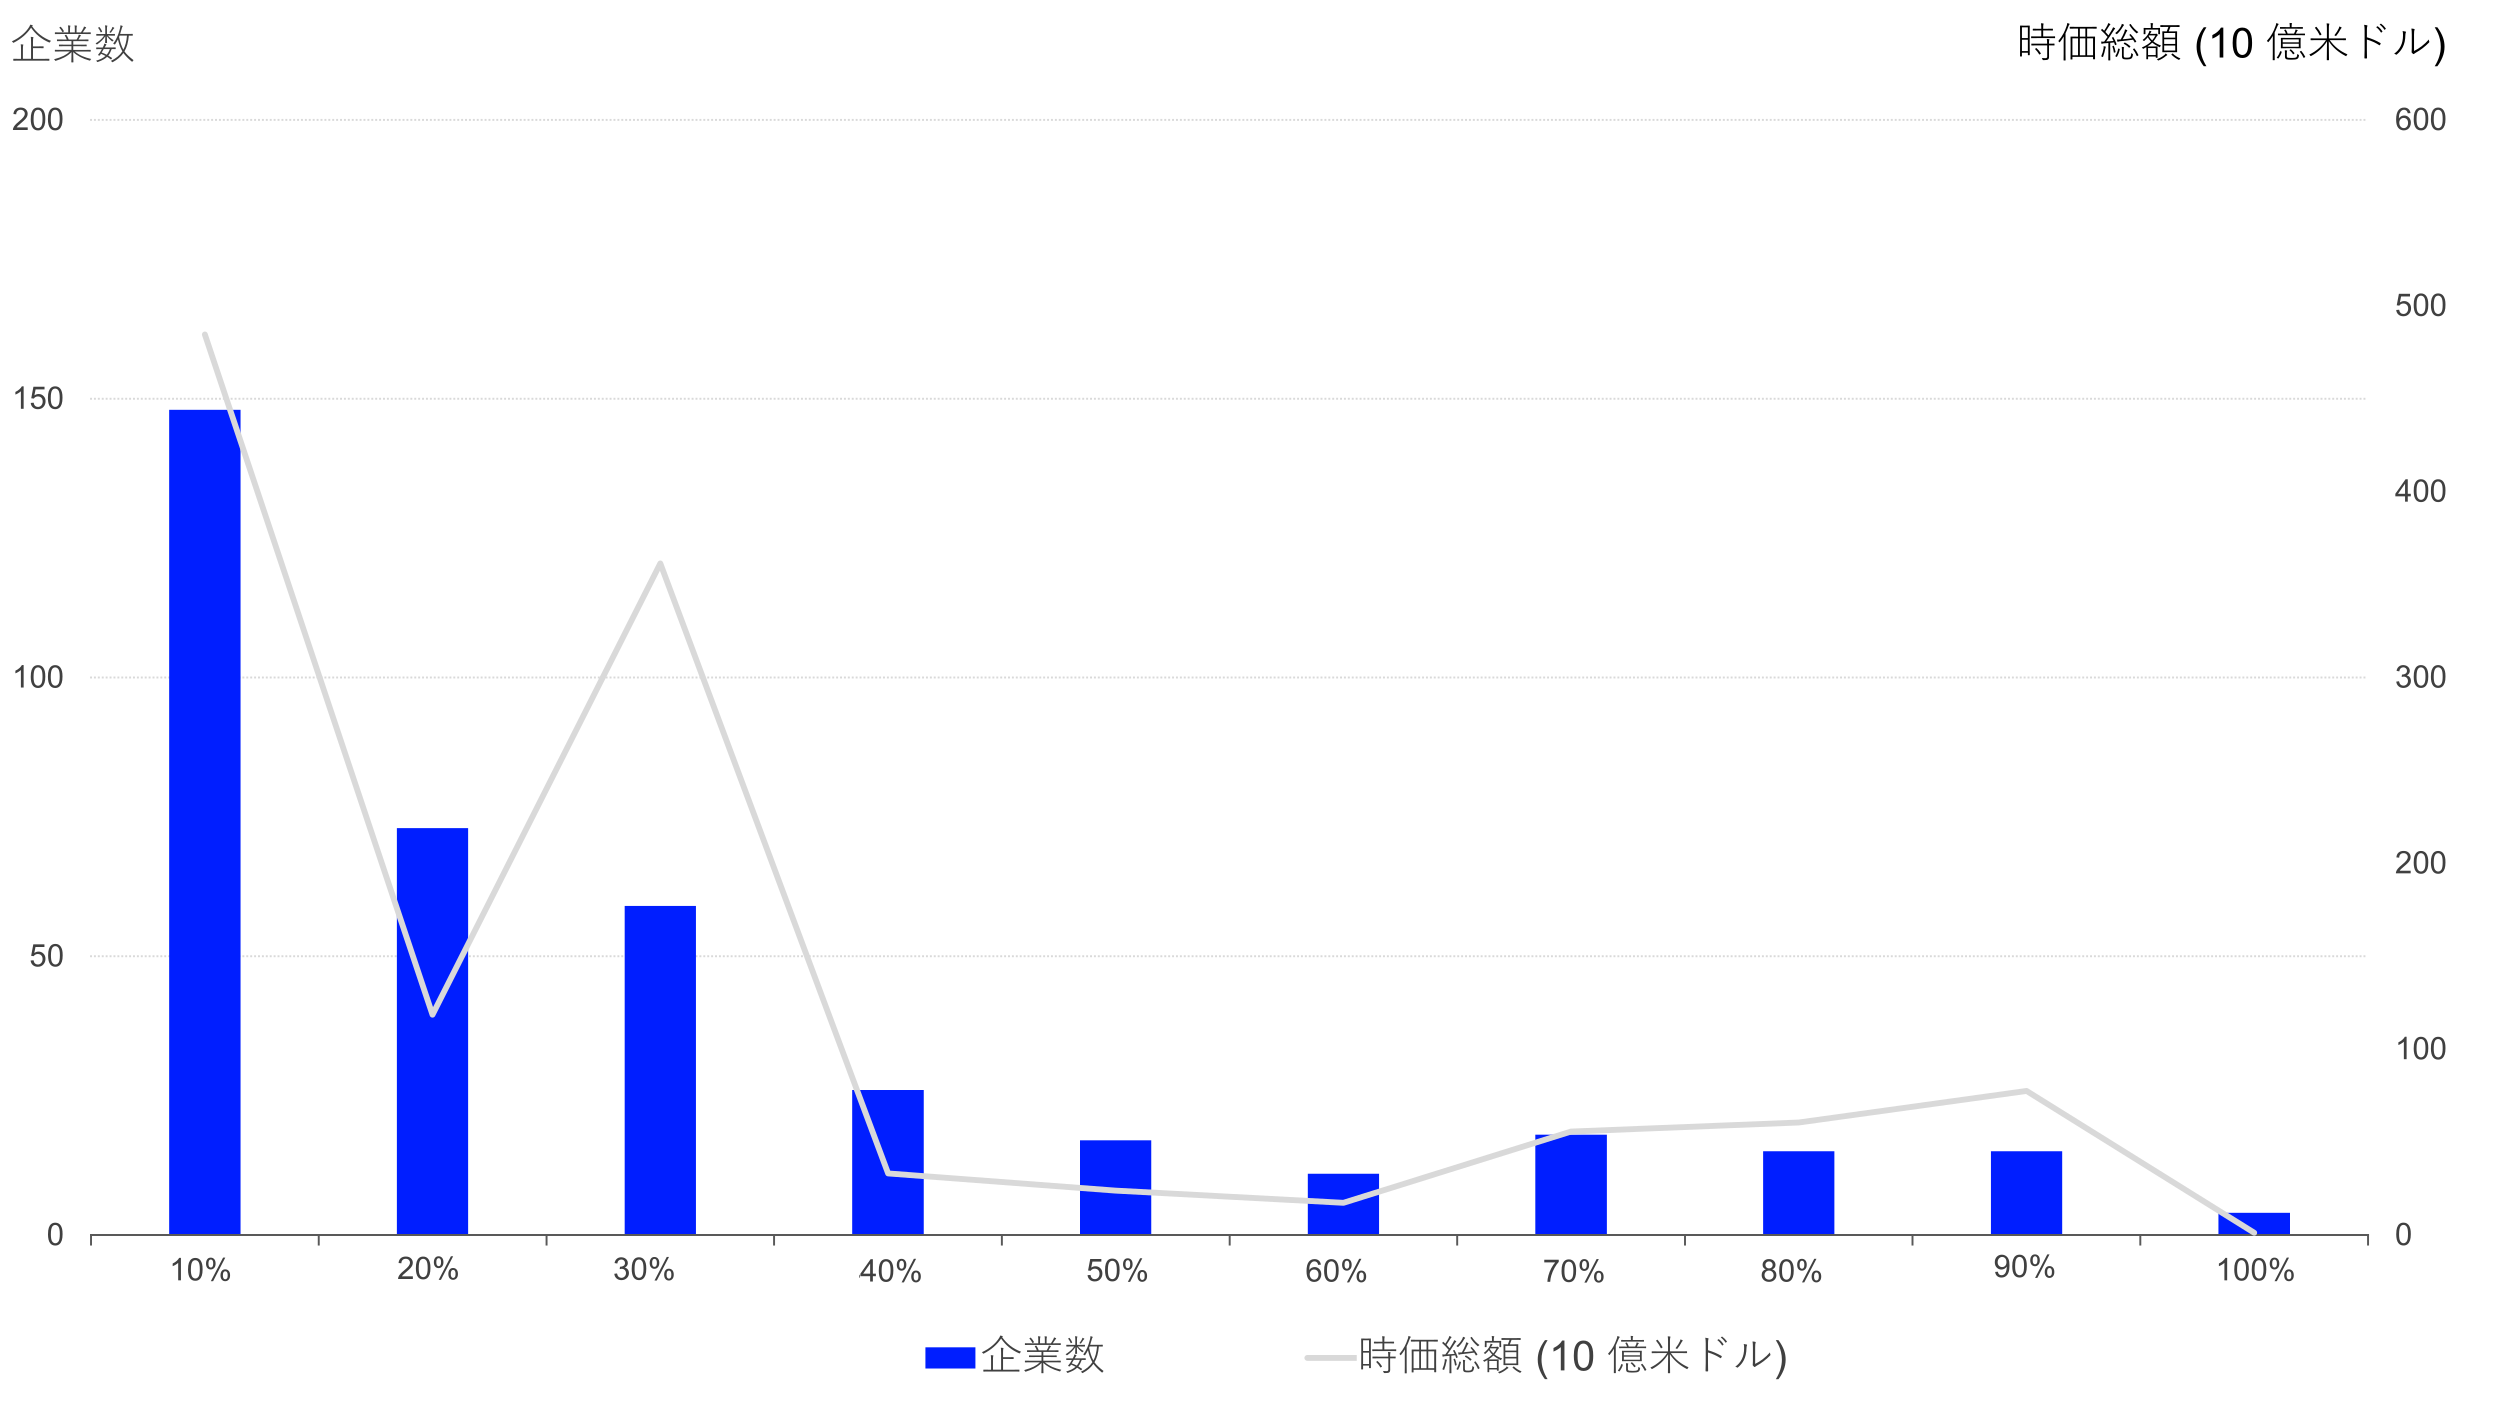 <?xml version="1.0" encoding="UTF-8"?>
<svg id="Layer_1" xmlns="http://www.w3.org/2000/svg" version="1.1" xmlns:xlink="http://www.w3.org/1999/xlink" viewBox="0 0 960 540">
  <!-- Generator: Adobe Illustrator 29.8.2, SVG Export Plug-In . SVG Version: 2.1.1 Build 3)  -->
  <defs>
    <style>
      .st0 {
        clip-path: url(#clippath-4);
      }

      .st1 {
        fill: #fff;
      }

      .st2 {
        stroke-dasharray: 0 1.5;
      }

      .st2, .st3, .st4, .st5 {
        fill: none;
      }

      .st2, .st4 {
        stroke: #d9d9d9;
      }

      .st2, .st4, .st5 {
        stroke-linejoin: round;
      }

      .st2, .st5 {
        stroke-linecap: square;
        stroke-width: .75px;
      }

      .st6 {
        clip-path: url(#clippath-1);
      }

      .st4 {
        stroke-linecap: round;
        stroke-width: 2.25px;
      }

      .st7 {
        clip-path: url(#clippath-3);
      }

      .st8 {
        fill: #404040;
      }

      .st9 {
        fill: #001eff;
      }

      .st10 {
        clip-path: url(#clippath-2);
      }

      .st11 {
        clip-path: url(#clippath);
      }

      .st5 {
        stroke: #595959;
      }
    </style>
    <clipPath id="clippath">
      <rect class="st3" x="34.92" y="45.96" width="875.16" height="429"/>
    </clipPath>
    <clipPath id="clippath-1">
      <rect class="st3" x="277.44" y="7.08" width="682.56" height="39"/>
    </clipPath>
    <clipPath id="clippath-2">
      <rect class="st3" x="277.44" y="7.08" width="682.56" height="39"/>
    </clipPath>
    <clipPath id="clippath-3">
      <rect class="st3" x="277.44" y="7.08" width="682.56" height="39"/>
    </clipPath>
    <clipPath id="clippath-4">
      <rect class="st3" x="277.44" y="7.08" width="682.56" height="39"/>
    </clipPath>
  </defs>
  <rect class="st1" width="960" height="540"/>
  <path class="st2" d="M34.95,46.04h874.39M34.95,153.12h874.39M34.95,260.16h874.39M34.95,367.2h874.39"/>
  <rect class="st9" x="64.96" y="157.37" width="27.41" height="316.87"/>
  <path class="st9" d="M851.88,474.24h27.48v-8.52h-27.48v8.52ZM502.2,474.24h27.36v-23.52h-27.36v23.52ZM677.04,474.24h27.36v-32.16h-27.36v32.16ZM764.52,474.24h27.36v-32.16h-27.36v32.16ZM414.72,474.24h27.36v-36.36h-27.36v36.36ZM589.56,474.24h27.48v-38.52h-27.48v38.52ZM327.24,474.24h27.48v-55.68h-27.48v55.68ZM239.88,474.24h27.36v-126.36h-27.36v126.36ZM152.4,474.24h27.36v-156.24h-27.36v156.24Z"/>
  <line class="st5" x1="34.95" y1="474.24" x2="909.33" y2="474.24"/>
  <path class="st5" d="M909.33,474.24v3.68M821.88,474.24v3.68M734.4,474.24v3.68M647.04,474.24v3.68M559.56,474.24v3.68M472.2,474.24v3.68M384.72,474.24v3.68M297.24,474.24v3.68M209.88,474.24v3.68M122.4,474.24v3.68M34.95,474.24v3.68"/>
  <g class="st11">
    <polyline class="st4" points="78.67 128.44 166.08 389.64 253.56 216.36 341.04 450.6 428.4 457.2 515.88 461.88 603.24 434.52 690.72 431.04 778.2 418.92 865.61 473.38"/>
  </g>
  <path class="st8" d="M920.16,473.87c0-1.02.1-1.83.31-2.45s.52-1.1.93-1.43.93-.5,1.56-.5c.46,0,.87.09,1.21.28s.63.45.86.8.4.78.53,1.28.19,1.18.19,2.03c0,1.01-.1,1.82-.31,2.44s-.52,1.1-.93,1.44-.93.51-1.56.51c-.83,0-1.48-.3-1.95-.89-.57-.71-.85-1.88-.85-3.49ZM921.24,473.87c0,1.41.17,2.35.5,2.82s.74.7,1.22.7.89-.23,1.22-.7.5-1.41.5-2.81-.17-2.35-.5-2.82-.74-.7-1.23-.7-.87.21-1.16.62c-.36.52-.54,1.49-.54,2.9Z"/>
  <g>
    <path class="st8" d="M924.13,406.74h-1.05v-6.72c-.25.24-.59.48-1,.73s-.78.42-1.11.54v-1.02c.59-.28,1.11-.61,1.55-1.01s.75-.78.94-1.15h.68v8.62Z"/>
    <path class="st8" d="M926.87,402.5c0-1.02.1-1.83.31-2.45s.52-1.1.93-1.43.93-.5,1.56-.5c.46,0,.87.09,1.21.28s.63.45.86.8.4.78.53,1.28.19,1.18.19,2.03c0,1.01-.1,1.82-.31,2.44s-.52,1.1-.93,1.44-.93.51-1.56.51c-.83,0-1.48-.3-1.95-.89-.57-.71-.85-1.88-.85-3.49ZM927.95,402.5c0,1.41.17,2.35.5,2.82s.74.7,1.22.7.89-.23,1.22-.7.5-1.41.5-2.81-.17-2.35-.5-2.82-.74-.7-1.23-.7-.87.21-1.16.62c-.36.52-.54,1.49-.54,2.9Z"/>
    <path class="st8" d="M933.47,402.5c0-1.02.1-1.83.31-2.45s.52-1.1.93-1.43.93-.5,1.56-.5c.46,0,.87.09,1.21.28s.63.45.86.8.4.78.53,1.28.19,1.18.19,2.03c0,1.01-.1,1.82-.31,2.44s-.52,1.1-.93,1.44-.93.51-1.56.51c-.83,0-1.48-.3-1.95-.89-.57-.71-.85-1.88-.85-3.49ZM934.55,402.5c0,1.41.17,2.35.5,2.82s.74.7,1.22.7.89-.23,1.22-.7.5-1.41.5-2.81-.17-2.35-.5-2.82-.74-.7-1.23-.7-.87.21-1.16.62c-.36.52-.54,1.49-.54,2.9Z"/>
  </g>
  <g>
    <path class="st8" d="M925.7,334.36v1.01h-5.68c0-.25.03-.5.12-.73.14-.39.38-.77.69-1.14s.78-.81,1.38-1.3c.93-.77,1.56-1.37,1.89-1.82s.49-.87.49-1.27c0-.42-.15-.77-.45-1.06s-.69-.43-1.17-.43c-.51,0-.91.15-1.22.46s-.46.73-.46,1.27l-1.08-.11c.07-.81.35-1.42.84-1.85s1.13-.64,1.95-.64,1.48.23,1.96.69.72,1.02.72,1.7c0,.34-.07.68-.21,1.01s-.37.68-.7,1.05-.87.87-1.63,1.51c-.63.53-1.04.89-1.22,1.08s-.33.38-.45.57h4.21Z"/>
    <path class="st8" d="M926.87,331.14c0-1.02.1-1.83.31-2.45s.52-1.1.93-1.43.93-.5,1.56-.5c.46,0,.87.09,1.21.28s.63.45.86.8.4.78.53,1.28.19,1.18.19,2.03c0,1.01-.1,1.82-.31,2.44s-.52,1.1-.93,1.44-.93.51-1.56.51c-.83,0-1.48-.3-1.95-.89-.57-.71-.85-1.88-.85-3.49ZM927.95,331.14c0,1.41.17,2.35.5,2.82s.74.7,1.22.7.89-.23,1.22-.7.5-1.41.5-2.81-.17-2.35-.5-2.82-.74-.7-1.23-.7-.87.21-1.16.62c-.36.52-.54,1.49-.54,2.9Z"/>
    <path class="st8" d="M933.47,331.14c0-1.02.1-1.83.31-2.45s.52-1.1.93-1.43.93-.5,1.56-.5c.46,0,.87.09,1.21.28s.63.45.86.8.4.78.53,1.28.19,1.18.19,2.03c0,1.01-.1,1.82-.31,2.44s-.52,1.1-.93,1.44-.93.51-1.56.51c-.83,0-1.48-.3-1.95-.89-.57-.71-.85-1.88-.85-3.49ZM934.55,331.14c0,1.41.17,2.35.5,2.82s.74.7,1.22.7.89-.23,1.22-.7.5-1.41.5-2.81-.17-2.35-.5-2.82-.74-.7-1.23-.7-.87.21-1.16.62c-.36.52-.54,1.49-.54,2.9Z"/>
  </g>
  <g>
    <path class="st8" d="M920.16,261.74l1.05-.14c.12.6.33,1.03.62,1.29s.65.4,1.06.4c.5,0,.92-.17,1.26-.52s.51-.77.51-1.28-.16-.88-.47-1.2-.72-.47-1.21-.47c-.2,0-.45.04-.74.12l.12-.93c.07,0,.13.01.17.01.45,0,.85-.12,1.21-.35s.54-.6.54-1.08c0-.39-.13-.71-.39-.96s-.6-.38-1.01-.38-.75.13-1.03.39-.45.64-.53,1.16l-1.05-.19c.13-.71.42-1.25.88-1.64s1.03-.58,1.71-.58c.47,0,.9.1,1.29.3s.7.48.91.82.31.72.31,1.11-.1.71-.3,1.01-.49.55-.88.73c.51.12.9.36,1.18.73s.42.83.42,1.39c0,.75-.27,1.39-.82,1.91s-1.24.78-2.07.78c-.75,0-1.38-.22-1.88-.67s-.78-1.03-.85-1.75Z"/>
    <path class="st8" d="M926.87,259.77c0-1.02.1-1.83.31-2.45s.52-1.1.93-1.43.93-.5,1.56-.5c.46,0,.87.09,1.21.28s.63.45.86.8.4.78.53,1.28.19,1.18.19,2.03c0,1.01-.1,1.82-.31,2.44s-.52,1.1-.93,1.44-.93.51-1.56.51c-.83,0-1.48-.3-1.95-.89-.57-.71-.85-1.88-.85-3.49ZM927.95,259.77c0,1.41.17,2.35.5,2.82s.74.7,1.22.7.89-.23,1.22-.7.5-1.41.5-2.81-.17-2.35-.5-2.82-.74-.7-1.23-.7-.87.21-1.16.62c-.36.52-.54,1.49-.54,2.9Z"/>
    <path class="st8" d="M933.47,259.77c0-1.02.1-1.83.31-2.45s.52-1.1.93-1.43.93-.5,1.56-.5c.46,0,.87.09,1.21.28s.63.45.86.8.4.78.53,1.28.19,1.18.19,2.03c0,1.01-.1,1.82-.31,2.44s-.52,1.1-.93,1.44-.93.51-1.56.51c-.83,0-1.48-.3-1.95-.89-.57-.71-.85-1.88-.85-3.49ZM934.55,259.77c0,1.41.17,2.35.5,2.82s.74.7,1.22.7.89-.23,1.22-.7.5-1.41.5-2.81-.17-2.35-.5-2.82-.74-.7-1.23-.7-.87.21-1.16.62c-.36.52-.54,1.49-.54,2.9Z"/>
  </g>
  <g>
    <path class="st8" d="M923.54,192.65v-2.06h-3.73v-.97l3.92-5.57h.86v5.57h1.16v.97h-1.16v2.06h-1.05ZM923.54,189.62v-3.87l-2.69,3.87h2.69Z"/>
    <path class="st8" d="M926.87,188.41c0-1.02.1-1.83.31-2.45s.52-1.1.93-1.43.93-.5,1.56-.5c.46,0,.87.09,1.21.28s.63.45.86.8.4.78.53,1.28.19,1.18.19,2.03c0,1.01-.1,1.82-.31,2.44s-.52,1.1-.93,1.44-.93.51-1.56.51c-.83,0-1.48-.3-1.95-.89-.57-.71-.85-1.88-.85-3.49ZM927.95,188.41c0,1.41.17,2.35.5,2.82s.74.7,1.22.7.89-.23,1.22-.7.5-1.41.5-2.81-.17-2.35-.5-2.82-.74-.7-1.23-.7-.87.21-1.16.62c-.36.52-.54,1.49-.54,2.9Z"/>
    <path class="st8" d="M933.47,188.41c0-1.02.1-1.83.31-2.45s.52-1.1.93-1.43.93-.5,1.56-.5c.46,0,.87.09,1.21.28s.63.45.86.8.4.78.53,1.28.19,1.18.19,2.03c0,1.01-.1,1.82-.31,2.44s-.52,1.1-.93,1.44-.93.51-1.56.51c-.83,0-1.48-.3-1.95-.89-.57-.71-.85-1.88-.85-3.49ZM934.55,188.41c0,1.41.17,2.35.5,2.82s.74.7,1.22.7.89-.23,1.22-.7.5-1.41.5-2.81-.17-2.35-.5-2.82-.74-.7-1.23-.7-.87.21-1.16.62c-.36.52-.54,1.49-.54,2.9Z"/>
  </g>
  <g>
    <path class="st8" d="M920.16,119.03l1.11-.09c.08.54.27.94.57,1.22s.66.41,1.08.41c.51,0,.94-.19,1.29-.57s.53-.89.53-1.52-.17-1.08-.51-1.42-.78-.52-1.33-.52c-.34,0-.65.08-.92.23s-.49.35-.64.6l-.99-.13.83-4.41h4.27v1.01h-3.43l-.46,2.31c.52-.36,1.06-.54,1.62-.54.75,0,1.38.26,1.9.78s.77,1.19.77,2-.23,1.45-.68,2.02c-.55.7-1.3,1.04-2.26,1.04-.78,0-1.42-.22-1.91-.66s-.78-1.02-.85-1.74Z"/>
    <path class="st8" d="M926.87,117.05c0-1.02.1-1.83.31-2.45s.52-1.1.93-1.43.93-.5,1.56-.5c.46,0,.87.09,1.21.28s.63.45.86.8.4.78.53,1.28.19,1.18.19,2.03c0,1.01-.1,1.82-.31,2.44s-.52,1.1-.93,1.44-.93.51-1.56.51c-.83,0-1.48-.3-1.95-.89-.57-.71-.85-1.88-.85-3.49ZM927.95,117.05c0,1.41.17,2.35.5,2.82s.74.7,1.22.7.89-.23,1.22-.7.5-1.41.5-2.81-.17-2.35-.5-2.82-.74-.7-1.23-.7-.87.21-1.16.62c-.36.52-.54,1.49-.54,2.9Z"/>
    <path class="st8" d="M933.47,117.05c0-1.02.1-1.83.31-2.45s.52-1.1.93-1.43.93-.5,1.56-.5c.46,0,.87.09,1.21.28s.63.45.86.8.4.78.53,1.28.19,1.18.19,2.03c0,1.01-.1,1.82-.31,2.44s-.52,1.1-.93,1.44-.93.51-1.56.51c-.83,0-1.48-.3-1.95-.89-.57-.71-.85-1.88-.85-3.49ZM934.55,117.05c0,1.41.17,2.35.5,2.82s.74.7,1.22.7.89-.23,1.22-.7.5-1.41.5-2.81-.17-2.35-.5-2.82-.74-.7-1.23-.7-.87.21-1.16.62c-.36.52-.54,1.49-.54,2.9Z"/>
  </g>
  <g>
    <path class="st8" d="M925.63,43.43l-1.05.08c-.09-.41-.23-.71-.4-.9-.29-.3-.64-.45-1.05-.45-.34,0-.63.09-.88.28-.33.24-.59.6-.79,1.06s-.29,1.13-.3,1.99c.25-.39.56-.67.93-.86s.75-.28,1.15-.28c.7,0,1.3.26,1.8.78s.74,1.19.74,2.01c0,.54-.12,1.04-.35,1.5s-.55.82-.96,1.06-.87.37-1.38.37c-.88,0-1.6-.32-2.15-.97s-.83-1.71-.83-3.2c0-1.66.31-2.87.92-3.62.54-.66,1.26-.98,2.16-.98.68,0,1.23.19,1.66.57s.69.9.78,1.57ZM921.32,47.14c0,.36.08.71.23,1.04s.37.58.65.76.57.26.87.26c.45,0,.83-.18,1.15-.54s.48-.85.48-1.46-.16-1.06-.47-1.4-.71-.51-1.2-.51-.88.17-1.21.51-.5.79-.5,1.34Z"/>
    <path class="st8" d="M926.87,45.68c0-1.02.1-1.83.31-2.45s.52-1.1.93-1.43.93-.5,1.56-.5c.46,0,.87.09,1.21.28s.63.45.86.8.4.78.53,1.28.19,1.18.19,2.03c0,1.01-.1,1.82-.31,2.44s-.52,1.1-.93,1.44-.93.51-1.56.51c-.83,0-1.48-.3-1.95-.89-.57-.71-.85-1.88-.85-3.49ZM927.95,45.68c0,1.41.17,2.35.5,2.82s.74.7,1.22.7.89-.23,1.22-.7.5-1.41.5-2.81-.17-2.35-.5-2.82-.74-.7-1.23-.7-.87.21-1.16.62c-.36.52-.54,1.49-.54,2.9Z"/>
    <path class="st8" d="M933.47,45.68c0-1.02.1-1.83.31-2.45s.52-1.1.93-1.43.93-.5,1.56-.5c.46,0,.87.09,1.21.28s.63.45.86.8.4.78.53,1.28.19,1.18.19,2.03c0,1.01-.1,1.82-.31,2.44s-.52,1.1-.93,1.44-.93.51-1.56.51c-.83,0-1.48-.3-1.95-.89-.57-.71-.85-1.88-.85-3.49ZM934.55,45.68c0,1.41.17,2.35.5,2.82s.74.7,1.22.7.89-.23,1.22-.7.5-1.41.5-2.81-.17-2.35-.5-2.82-.74-.7-1.23-.7-.87.21-1.16.62c-.36.52-.54,1.49-.54,2.9Z"/>
  </g>
  <path class="st8" d="M18.44,473.89c0-1.02.1-1.83.31-2.45s.52-1.1.93-1.43.93-.5,1.56-.5c.46,0,.87.09,1.21.28s.63.45.86.8.4.78.53,1.28.19,1.18.19,2.03c0,1.01-.1,1.82-.31,2.44s-.52,1.1-.93,1.44-.93.51-1.56.51c-.83,0-1.48-.3-1.95-.89-.57-.71-.85-1.88-.85-3.49ZM19.53,473.89c0,1.41.17,2.35.5,2.82s.74.7,1.22.7.89-.23,1.22-.7.5-1.41.5-2.81-.17-2.35-.5-2.82-.74-.7-1.23-.7-.87.21-1.16.62c-.36.52-.54,1.49-.54,2.9Z"/>
  <g>
    <path class="st8" d="M11.77,368.83l1.11-.09c.08.54.27.94.57,1.22s.66.41,1.08.41c.51,0,.94-.19,1.29-.57s.53-.89.53-1.52-.17-1.08-.51-1.42-.78-.52-1.33-.52c-.34,0-.65.08-.92.23s-.49.35-.64.6l-.99-.13.83-4.41h4.27v1.01h-3.43l-.46,2.31c.52-.36,1.06-.54,1.62-.54.75,0,1.38.26,1.9.78s.77,1.19.77,2-.23,1.45-.68,2.02c-.55.7-1.3,1.04-2.26,1.04-.78,0-1.42-.22-1.91-.66s-.78-1.02-.85-1.74Z"/>
    <path class="st8" d="M18.48,366.84c0-1.02.1-1.83.31-2.45s.52-1.1.93-1.43.93-.5,1.56-.5c.46,0,.87.09,1.21.28s.63.45.86.8.4.78.53,1.28.19,1.18.19,2.03c0,1.01-.1,1.82-.31,2.44s-.52,1.1-.93,1.44-.93.51-1.56.51c-.83,0-1.48-.3-1.95-.89-.57-.71-.85-1.88-.85-3.49ZM19.56,366.84c0,1.41.17,2.35.5,2.82s.74.7,1.22.7.89-.23,1.22-.7.5-1.41.5-2.81-.17-2.35-.5-2.82-.74-.7-1.23-.7-.87.21-1.16.62c-.36.52-.54,1.49-.54,2.9Z"/>
  </g>
  <g>
    <path class="st8" d="M9.07,264.02h-1.05v-6.72c-.25.24-.59.48-1,.73s-.78.42-1.11.54v-1.02c.59-.28,1.11-.61,1.55-1.01s.75-.78.94-1.15h.68v8.62Z"/>
    <path class="st8" d="M11.81,259.79c0-1.02.1-1.83.31-2.45s.52-1.1.93-1.43.93-.5,1.56-.5c.46,0,.87.09,1.21.28s.63.45.86.8.4.78.53,1.28.19,1.18.19,2.03c0,1.01-.1,1.82-.31,2.44s-.52,1.1-.93,1.44-.93.51-1.56.51c-.83,0-1.48-.3-1.95-.89-.57-.71-.85-1.88-.85-3.49ZM12.89,259.79c0,1.41.17,2.35.5,2.82s.74.7,1.22.7.89-.23,1.22-.7.5-1.41.5-2.81-.17-2.35-.5-2.82-.74-.7-1.23-.7-.87.21-1.16.62c-.36.52-.54,1.49-.54,2.9Z"/>
    <path class="st8" d="M18.41,259.79c0-1.02.1-1.83.31-2.45s.52-1.1.93-1.43.93-.5,1.56-.5c.46,0,.87.09,1.21.28s.63.45.86.8.4.78.53,1.28.19,1.18.19,2.03c0,1.01-.1,1.82-.31,2.44s-.52,1.1-.93,1.44-.93.51-1.56.51c-.83,0-1.48-.3-1.95-.89-.57-.71-.85-1.88-.85-3.49ZM19.49,259.79c0,1.41.17,2.35.5,2.82s.74.7,1.22.7.89-.23,1.22-.7.5-1.41.5-2.81-.17-2.35-.5-2.82-.74-.7-1.23-.7-.87.21-1.16.62c-.36.52-.54,1.49-.54,2.9Z"/>
  </g>
  <g>
    <path class="st8" d="M9.07,156.97h-1.05v-6.72c-.25.24-.59.48-1,.73s-.78.42-1.11.54v-1.02c.59-.28,1.11-.61,1.55-1.01s.75-.78.94-1.15h.68v8.62Z"/>
    <path class="st8" d="M11.81,154.72l1.11-.09c.08.54.27.94.57,1.22s.66.41,1.08.41c.51,0,.94-.19,1.29-.57s.53-.89.53-1.52-.17-1.08-.51-1.42-.78-.52-1.33-.52c-.34,0-.65.08-.92.23s-.49.35-.64.6l-.99-.13.83-4.41h4.27v1.01h-3.43l-.46,2.31c.52-.36,1.06-.54,1.62-.54.75,0,1.38.26,1.9.78s.77,1.19.77,2-.23,1.45-.68,2.02c-.55.7-1.3,1.04-2.26,1.04-.78,0-1.42-.22-1.91-.66s-.78-1.02-.85-1.74Z"/>
    <path class="st8" d="M18.41,152.73c0-1.02.1-1.83.31-2.45s.52-1.1.93-1.43.93-.5,1.56-.5c.46,0,.87.09,1.21.28s.63.45.86.8.4.78.53,1.28.19,1.18.19,2.03c0,1.01-.1,1.82-.31,2.44s-.52,1.1-.93,1.44-.93.51-1.56.51c-.83,0-1.48-.3-1.95-.89-.57-.71-.85-1.88-.85-3.49ZM19.49,152.73c0,1.41.17,2.35.5,2.82s.74.7,1.22.7.89-.23,1.22-.7.5-1.41.5-2.81-.17-2.35-.5-2.82-.74-.7-1.23-.7-.87.21-1.16.62c-.36.52-.54,1.49-.54,2.9Z"/>
  </g>
  <g>
    <path class="st8" d="M10.64,48.91v1.01h-5.68c0-.25.03-.5.12-.73.14-.39.38-.77.69-1.14s.78-.81,1.38-1.3c.93-.77,1.56-1.37,1.89-1.82s.49-.87.49-1.27c0-.42-.15-.77-.45-1.06s-.69-.43-1.17-.43c-.51,0-.91.15-1.22.46s-.46.73-.46,1.27l-1.08-.11c.07-.81.35-1.42.84-1.85s1.13-.64,1.95-.64,1.48.23,1.96.69.72,1.02.72,1.7c0,.34-.07.68-.21,1.01s-.37.68-.7,1.05-.87.87-1.63,1.51c-.63.53-1.04.89-1.22,1.08s-.33.38-.45.57h4.21Z"/>
    <path class="st8" d="M11.81,45.68c0-1.02.1-1.83.31-2.45s.52-1.1.93-1.43.93-.5,1.56-.5c.46,0,.87.09,1.21.28s.63.45.86.8.4.78.53,1.28.19,1.18.19,2.03c0,1.01-.1,1.82-.31,2.44s-.52,1.1-.93,1.44-.93.51-1.56.51c-.83,0-1.48-.3-1.95-.89-.57-.71-.85-1.88-.85-3.49ZM12.89,45.68c0,1.41.17,2.35.5,2.82s.74.7,1.22.7.89-.23,1.22-.7.5-1.41.5-2.81-.17-2.35-.5-2.82-.74-.7-1.23-.7-.87.21-1.16.62c-.36.52-.54,1.49-.54,2.9Z"/>
    <path class="st8" d="M18.41,45.68c0-1.02.1-1.83.31-2.45s.52-1.1.93-1.43.93-.5,1.56-.5c.46,0,.87.09,1.21.28s.63.45.86.8.4.78.53,1.28.19,1.18.19,2.03c0,1.01-.1,1.82-.31,2.44s-.52,1.1-.93,1.44-.93.51-1.56.51c-.83,0-1.48-.3-1.95-.89-.57-.71-.85-1.88-.85-3.49ZM19.49,45.68c0,1.41.17,2.35.5,2.82s.74.7,1.22.7.89-.23,1.22-.7.5-1.41.5-2.81-.17-2.35-.5-2.82-.74-.7-1.23-.7-.87.21-1.16.62c-.36.52-.54,1.49-.54,2.9Z"/>
  </g>
  <g>
    <path class="st8" d="M70.72,485.98l-1.28,1.36-.6-.61,2-2.06h.88v8h-1v-6.68Z"/>
    <path class="st8" d="M76.33,484.54c2.18,0,3.06,2.17,3.06,4.12s-.88,4.14-3.06,4.14-3.06-2.19-3.06-4.14.86-4.12,3.06-4.12ZM76.33,485.43c-1.52,0-2.04,1.64-2.04,3.24s.52,3.25,2.04,3.25,2.04-1.66,2.04-3.25-.52-3.24-2.04-3.24Z"/>
    <path class="st8" d="M82.27,484.54c1.15,0,1.94.86,1.94,1.99s-.79,1.96-1.94,1.96-1.92-.84-1.92-1.96.78-1.99,1.92-1.99ZM82.27,485.15c-.71,0-1.2.59-1.2,1.38s.49,1.36,1.2,1.36,1.22-.6,1.22-1.36-.5-1.38-1.22-1.38ZM86.63,484.66h.66l-5.12,8h-.65l5.11-8ZM86.45,488.86c1.14,0,1.93.86,1.93,1.99s-.79,1.95-1.93,1.95-1.92-.84-1.92-1.95.78-1.99,1.92-1.99ZM86.45,489.47c-.72,0-1.21.59-1.21,1.38s.49,1.35,1.21,1.35,1.22-.6,1.22-1.35c0-.79-.5-1.38-1.22-1.38Z"/>
  </g>
  <g>
    <path class="st8" d="M155.18,491.87c2.88-2.27,4.44-3.6,4.44-4.98,0-1.02-.84-1.46-1.67-1.46-.96,0-1.7.41-2.17,1.01l-.61-.64c.61-.8,1.65-1.26,2.78-1.26,1.33,0,2.69.75,2.69,2.35s-1.65,3.12-3.89,4.88h3.92v.89h-5.49v-.79Z"/>
    <path class="st8" d="M165.28,484.54c2.18,0,3.06,2.17,3.06,4.12s-.88,4.14-3.06,4.14-3.06-2.19-3.06-4.14.86-4.12,3.06-4.12ZM165.28,485.43c-1.52,0-2.04,1.64-2.04,3.24s.52,3.25,2.04,3.25,2.04-1.66,2.04-3.25-.52-3.24-2.04-3.24Z"/>
    <path class="st8" d="M171.22,484.54c1.15,0,1.94.86,1.94,1.99s-.79,1.96-1.94,1.96-1.92-.84-1.92-1.96.78-1.99,1.92-1.99ZM171.22,485.15c-.71,0-1.2.59-1.2,1.38s.49,1.36,1.2,1.36,1.22-.6,1.22-1.36-.5-1.38-1.22-1.38ZM175.57,484.66h.66l-5.12,8h-.65l5.11-8ZM175.39,488.86c1.14,0,1.93.86,1.93,1.99s-.79,1.95-1.93,1.95-1.92-.84-1.92-1.95.78-1.99,1.92-1.99ZM175.39,489.47c-.72,0-1.21.59-1.21,1.38s.49,1.35,1.21,1.35,1.22-.6,1.22-1.35c0-.79-.5-1.38-1.22-1.38Z"/>
  </g>
  <g>
    <path class="st8" d="M243.09,490.86c.47.62,1.28,1.06,2.23,1.06,1.16,0,1.87-.58,1.87-1.5,0-1-.82-1.42-1.99-1.42-.34,0-.71,0-.83.01v-.91c.13.01.5.01.83.01,1.01,0,1.86-.4,1.86-1.32s-.82-1.37-1.79-1.37c-.88,0-1.52.34-2.11.97l-.55-.62c.58-.7,1.5-1.24,2.73-1.24,1.54,0,2.71.78,2.71,2.13,0,1.15-.97,1.73-1.73,1.86.73.06,1.85.68,1.85,1.97s-1.07,2.3-2.83,2.3c-1.36,0-2.35-.6-2.84-1.32l.59-.62Z"/>
    <path class="st8" d="M252.54,484.54c2.18,0,3.06,2.17,3.06,4.12s-.88,4.14-3.06,4.14-3.06-2.19-3.06-4.14.86-4.12,3.06-4.12ZM252.54,485.43c-1.52,0-2.04,1.64-2.04,3.24s.52,3.25,2.04,3.25,2.04-1.66,2.04-3.25-.52-3.24-2.04-3.24Z"/>
    <path class="st8" d="M258.48,484.54c1.15,0,1.94.86,1.94,1.99s-.79,1.96-1.94,1.96-1.92-.84-1.92-1.96.78-1.99,1.92-1.99ZM258.48,485.15c-.71,0-1.2.59-1.2,1.38s.49,1.36,1.2,1.36,1.22-.6,1.22-1.36-.5-1.38-1.22-1.38ZM262.84,484.66h.66l-5.12,8h-.65l5.11-8ZM262.66,488.86c1.14,0,1.93.86,1.93,1.99s-.79,1.95-1.93,1.95-1.92-.84-1.92-1.95.78-1.99,1.92-1.99ZM262.66,489.47c-.72,0-1.21.59-1.21,1.38s.49,1.35,1.21,1.35,1.22-.6,1.22-1.35c0-.79-.5-1.38-1.22-1.38Z"/>
  </g>
  <g>
    <path class="st8" d="M333.77,490.63h-3.8v-.83l3.43-5.15h1.37v5.1h1.13v.88h-1.13v2.03h-1v-2.03ZM330.96,489.76h2.81v-4.17l-2.81,4.17Z"/>
    <path class="st8" d="M339.96,484.54c2.18,0,3.06,2.17,3.06,4.12s-.88,4.14-3.06,4.14-3.06-2.19-3.06-4.14.86-4.12,3.06-4.12ZM339.96,485.43c-1.52,0-2.04,1.64-2.04,3.24s.52,3.25,2.04,3.25,2.04-1.66,2.04-3.25-.52-3.24-2.04-3.24Z"/>
    <path class="st8" d="M345.91,484.54c1.15,0,1.94.86,1.94,1.99s-.79,1.96-1.94,1.96-1.92-.84-1.92-1.96.78-1.99,1.92-1.99ZM345.91,485.15c-.71,0-1.2.59-1.2,1.38s.49,1.36,1.2,1.36,1.22-.6,1.22-1.36-.5-1.38-1.22-1.38ZM350.27,484.66h.66l-5.12,8h-.65l5.11-8ZM350.09,488.86c1.14,0,1.93.86,1.93,1.99s-.79,1.95-1.93,1.95-1.92-.84-1.92-1.95.78-1.99,1.92-1.99ZM350.09,489.47c-.72,0-1.21.59-1.21,1.38s.49,1.35,1.21,1.35,1.22-.6,1.22-1.35c0-.79-.5-1.38-1.22-1.38Z"/>
  </g>
  <g>
    <path class="st8" d="M418.24,490.86c.53.67,1.22,1.06,2.21,1.06,1.09,0,1.85-.74,1.85-1.72,0-1.05-.76-1.73-1.83-1.73-.71,0-1.31.23-1.85.76l-.73-.25v-4.32h4.89v.89h-3.9v2.78c.38-.38,1.07-.72,1.87-.72,1.33,0,2.54.91,2.54,2.55s-1.24,2.64-2.84,2.64c-1.35,0-2.22-.49-2.82-1.28l.61-.66Z"/>
    <path class="st8" d="M427.59,484.54c2.18,0,3.06,2.17,3.06,4.12s-.88,4.14-3.06,4.14-3.06-2.19-3.06-4.14.86-4.12,3.06-4.12ZM427.59,485.43c-1.52,0-2.04,1.64-2.04,3.24s.52,3.25,2.04,3.25,2.04-1.66,2.04-3.25-.52-3.24-2.04-3.24Z"/>
    <path class="st8" d="M433.54,484.54c1.15,0,1.94.86,1.94,1.99s-.79,1.96-1.94,1.96-1.92-.84-1.92-1.96.78-1.99,1.92-1.99ZM433.54,485.15c-.71,0-1.2.59-1.2,1.38s.49,1.36,1.2,1.36,1.22-.6,1.22-1.36-.5-1.38-1.22-1.38ZM437.89,484.66h.66l-5.12,8h-.65l5.11-8ZM437.71,488.86c1.14,0,1.93.86,1.93,1.99s-.79,1.95-1.93,1.95-1.92-.84-1.92-1.95.78-1.99,1.92-1.99ZM437.71,489.47c-.72,0-1.21.59-1.21,1.38s.49,1.35,1.21,1.35,1.22-.6,1.22-1.35c0-.79-.5-1.38-1.22-1.38Z"/>
  </g>
  <g>
    <path class="st8" d="M508.13,484.54c1.03,0,1.73.4,2.22.96l-.5.74c-.41-.48-.88-.82-1.71-.82-1.55,0-2.25,1.57-2.25,3.14,0,.11,0,.2.01.31.35-.55,1.24-1.25,2.27-1.25,1.44,0,2.61.85,2.61,2.55,0,1.39-1.05,2.61-2.81,2.61-2.23,0-3.08-1.95-3.08-4.12s1.01-4.14,3.25-4.14ZM507.91,488.5c-.79,0-1.56.49-2,1.2.1,1,.62,2.22,2.01,2.22,1.24,0,1.83-.92,1.83-1.69,0-1.18-.82-1.73-1.85-1.73Z"/>
    <path class="st8" d="M515.03,484.54c2.18,0,3.06,2.17,3.06,4.12s-.88,4.14-3.06,4.14-3.06-2.19-3.06-4.14.86-4.12,3.06-4.12ZM515.03,485.43c-1.52,0-2.04,1.64-2.04,3.24s.52,3.25,2.04,3.25,2.04-1.66,2.04-3.25-.52-3.24-2.04-3.24Z"/>
    <path class="st8" d="M520.97,484.54c1.15,0,1.94.86,1.94,1.99s-.79,1.96-1.94,1.96-1.92-.84-1.92-1.96.78-1.99,1.92-1.99ZM520.97,485.15c-.71,0-1.2.59-1.2,1.38s.49,1.36,1.2,1.36,1.22-.6,1.22-1.36-.5-1.38-1.22-1.38ZM525.32,484.66h.66l-5.12,8h-.65l5.11-8ZM525.14,488.86c1.14,0,1.93.86,1.93,1.99s-.79,1.95-1.93,1.95-1.92-.84-1.92-1.95.78-1.99,1.92-1.99ZM525.14,489.47c-.72,0-1.21.59-1.21,1.38s.49,1.35,1.21,1.35,1.22-.6,1.22-1.35c0-.79-.5-1.38-1.22-1.38Z"/>
  </g>
  <g>
    <path class="st8" d="M596.83,485.55h-4.31v-.89h5.46v.68l-3.27,7.32h-1.1l3.23-7.11Z"/>
    <path class="st8" d="M602.05,484.54c2.18,0,3.06,2.17,3.06,4.12s-.88,4.14-3.06,4.14-3.06-2.19-3.06-4.14.86-4.12,3.06-4.12ZM602.05,485.43c-1.52,0-2.04,1.64-2.04,3.24s.52,3.25,2.04,3.25,2.04-1.66,2.04-3.25-.52-3.24-2.04-3.24Z"/>
    <path class="st8" d="M608.01,484.54c1.15,0,1.94.86,1.94,1.99s-.79,1.96-1.94,1.96-1.92-.84-1.92-1.96.78-1.99,1.92-1.99ZM608.01,485.15c-.71,0-1.2.59-1.2,1.38s.49,1.36,1.2,1.36,1.22-.6,1.22-1.36-.5-1.38-1.22-1.38ZM612.36,484.66h.66l-5.12,8h-.65l5.11-8ZM612.18,488.86c1.14,0,1.93.86,1.93,1.99s-.79,1.95-1.93,1.95-1.92-.84-1.92-1.95.78-1.99,1.92-1.99ZM612.18,489.47c-.72,0-1.21.59-1.21,1.38s.49,1.35,1.21,1.35,1.22-.6,1.22-1.35c0-.79-.5-1.38-1.22-1.38Z"/>
  </g>
  <g>
    <path class="st8" d="M681.73,488.53c-.92-.26-1.77-.86-1.77-1.92,0-1.44,1.4-2.07,2.73-2.07s2.75.64,2.75,2.07c0,1.06-.86,1.66-1.79,1.92,1,.3,1.91,1.03,1.91,2.1,0,1.36-1.29,2.17-2.87,2.17s-2.87-.8-2.87-2.17c0-1.07.91-1.8,1.91-2.1ZM682.69,488.98c-.49.06-1.87.5-1.87,1.55,0,.86.88,1.39,1.87,1.39s1.86-.53,1.86-1.39c0-1.04-1.37-1.49-1.86-1.55ZM682.69,485.43c-.97,0-1.74.49-1.74,1.32,0,.97,1.26,1.3,1.74,1.38.49-.08,1.74-.41,1.74-1.38,0-.83-.78-1.32-1.74-1.32Z"/>
    <path class="st8" d="M689.83,484.54c2.18,0,3.06,2.17,3.06,4.12s-.88,4.14-3.06,4.14-3.06-2.19-3.06-4.14.86-4.12,3.06-4.12ZM689.83,485.43c-1.52,0-2.04,1.64-2.04,3.24s.52,3.25,2.04,3.25,2.04-1.66,2.04-3.25-.52-3.24-2.04-3.24Z"/>
    <path class="st8" d="M695.79,484.54c1.15,0,1.94.86,1.94,1.99s-.79,1.96-1.94,1.96-1.92-.84-1.92-1.96.78-1.99,1.92-1.99ZM695.79,485.15c-.71,0-1.2.59-1.2,1.38s.49,1.36,1.2,1.36,1.22-.6,1.22-1.36-.5-1.38-1.22-1.38ZM700.14,484.66h.66l-5.12,8h-.65l5.11-8ZM699.96,488.86c1.14,0,1.93.86,1.93,1.99s-.79,1.95-1.93,1.95-1.92-.84-1.92-1.95.78-1.99,1.92-1.99ZM699.96,489.47c-.72,0-1.21.59-1.21,1.38s.49,1.35,1.21,1.35,1.22-.6,1.22-1.35c0-.79-.5-1.38-1.22-1.38Z"/>
  </g>
  <g>
    <path class="st8" d="M768.1,491.09c.41.48.89.82,1.72.82,1.62,0,2.25-1.62,2.25-3.13,0-.11,0-.22-.01-.32-.35.55-1.24,1.25-2.25,1.25-1.44,0-2.63-.85-2.63-2.55,0-1.38,1.06-2.62,2.79-2.62,2.24,0,3.09,1.96,3.09,4.14s-1.01,4.13-3.25,4.13c-1.02,0-1.72-.38-2.22-.96l.5-.74ZM770.02,485.42c-1.22,0-1.83.94-1.83,1.69,0,1.17.82,1.73,1.85,1.73.79,0,1.57-.48,1.99-1.19-.08-1-.61-2.23-2-2.23Z"/>
    <path class="st8" d="M777.35,484.54c2.18,0,3.06,2.17,3.06,4.12s-.88,4.14-3.06,4.14-3.06-2.19-3.06-4.14.86-4.12,3.06-4.12ZM777.35,485.43c-1.52,0-2.04,1.64-2.04,3.24s.52,3.25,2.04,3.25,2.04-1.66,2.04-3.25-.52-3.24-2.04-3.24Z"/>
    <path class="st8" d="M783.3,484.54c1.15,0,1.94.86,1.94,1.99s-.79,1.96-1.94,1.96-1.92-.84-1.92-1.96.78-1.99,1.92-1.99ZM783.3,485.15c-.71,0-1.2.59-1.2,1.38s.49,1.36,1.2,1.36,1.22-.6,1.22-1.36-.5-1.38-1.22-1.38ZM787.66,484.66h.66l-5.12,8h-.65l5.11-8ZM787.48,488.86c1.14,0,1.93.86,1.93,1.99s-.79,1.95-1.93,1.95-1.92-.84-1.92-1.95.78-1.99,1.92-1.99ZM787.48,489.47c-.72,0-1.21.59-1.21,1.38s.49,1.35,1.21,1.35,1.22-.6,1.22-1.35c0-.79-.5-1.38-1.22-1.38Z"/>
  </g>
  <g>
    <path class="st8" d="M853.99,485.98l-1.28,1.36-.6-.61,2-2.06h.88v8h-1v-6.68Z"/>
    <path class="st8" d="M859.61,484.54c2.18,0,3.06,2.17,3.06,4.12s-.88,4.14-3.06,4.14-3.06-2.19-3.06-4.14.86-4.12,3.06-4.12ZM859.61,485.43c-1.52,0-2.04,1.64-2.04,3.24s.52,3.25,2.04,3.25,2.04-1.66,2.04-3.25-.52-3.24-2.04-3.24Z"/>
    <path class="st8" d="M866.93,484.54c2.18,0,3.06,2.17,3.06,4.12s-.88,4.14-3.06,4.14-3.06-2.19-3.06-4.14.86-4.12,3.06-4.12ZM866.93,485.43c-1.52,0-2.04,1.64-2.04,3.24s.52,3.25,2.04,3.25,2.04-1.66,2.04-3.25-.52-3.24-2.04-3.24Z"/>
    <path class="st8" d="M872.88,484.54c1.15,0,1.94.86,1.94,1.99s-.79,1.96-1.94,1.96-1.92-.84-1.92-1.96.78-1.99,1.92-1.99ZM872.88,485.15c-.71,0-1.2.59-1.2,1.38s.49,1.36,1.2,1.36,1.22-.6,1.22-1.36-.5-1.38-1.22-1.38ZM877.24,484.66h.66l-5.12,8h-.65l5.11-8ZM877.06,488.86c1.14,0,1.93.86,1.93,1.99s-.79,1.95-1.93,1.95-1.92-.84-1.92-1.95.78-1.99,1.92-1.99ZM877.06,489.47c-.72,0-1.21.59-1.21,1.38s.49,1.35,1.21,1.35,1.22-.6,1.22-1.35c0-.79-.5-1.38-1.22-1.38Z"/>
  </g>
  <g>
    <path class="st8" d="M18.97,16.47c-.5.21-.89.52-1.18.94-2.54-1.25-4.61-3.08-6.23-5.49-1.7,2.83-4.01,5.07-6.92,6.73-.33,0-.42-.08-.25-.25,3.03-2.08,5.22-4.61,6.55-7.61l1.31.5c.25.21.08.33-.5.37,1.95,2.45,4.36,4.05,7.23,4.8ZM12.49,19.21h2.31l.81-.81,1,.75c.25.21.25.35,0,.44h-4.11v4.18h4.11l.94-.94,1.18.87c.25.21.25.35,0,.44H4.88v-.37h3.06v-5.55l1.06.19c.33.21.25.35-.25.44v4.93h2.93v-7.98l1.06.19c.33.21.25.35-.25.44v2.81Z"/>
    <path class="st8" d="M22.08,16.84h3.43c-.17-.08-.25-.29-.25-.62,0-.66-.27-1.29-.81-1.87h-3.62v-.37h5.11v-3.18l1.06.19c.33.21.25.35-.25.44v2.56h1.56v-3.18l1.06.19c.33.21.25.35-.25.44v2.56h1.06l1.75-2.74.75.62c.33.29.19.42-.44.37l-1.75,1.75h2.43l.81-.81,1,.75c.25.21.25.35,0,.44h-4.68l.62.56c.17.25,0,.33-.5.25l-1.18,1.68h3.18l.81-.81,1,.75c.25.21.25.35,0,.44h-5.92v1.37h3.05l.81-.81,1,.75c.25.21.25.35,0,.44h-4.86v1.37h4.92l.81-.81,1,.75c.25.21.25.35,0,.44h-6.55c2,1.71,4.3,2.7,6.92,2.99-.71.33-1.08.69-1.12,1.06-2.74-.96-4.74-2.24-5.98-3.87v3.8c-.54.5-.81.52-.81.06v-3.68c-1.91,1.79-3.99,3.14-6.23,4.05-.25.08-.29,0-.12-.25,2.2-1.12,4.05-2.51,5.55-4.18h-5.55v-.37h6.36v-1.37h-4.3v-.37h4.3v-1.37h-5.17v-.37ZM22.33,11.73c-.17-.17-.12-.23.12-.19,1.37.42,2.06.94,2.06,1.56,0,.33-.12.5-.37.5-.17,0-.29-.12-.37-.37-.21-.54-.69-1.04-1.43-1.5ZM25.88,16.84h2.74l.94-2.49h-4.8c.91.58,1.37,1.25,1.37,2,0,.25-.08.42-.25.5Z"/>
    <path class="st8" d="M37.16,25.07c-.21,0-.23-.06-.06-.19,1.91-.67,3.32-1.52,4.24-2.56-.96-.37-1.68-.58-2.18-.62l-.56.87c-.62.08-.83,0-.62-.25l1.43-2.31h-2.68v-.37h2.87l.81-1.5-.12-.12v-2.62c-.87,1.16-2.12,2.18-3.74,3.05-.25.08-.31.02-.19-.19,1.66-1.25,2.85-2.43,3.55-3.55h-3.12v-.37h3.49v-3.49l1.06.19c.33.21.25.35-.25.44v2.87h1.93l.69-.69.87.62c.25.21.25.35,0,.44h-3.49v.44c1.58.46,2.37.96,2.37,1.5,0,.29-.1.44-.31.44-.12,0-.29-.15-.5-.44-.33-.5-.85-.91-1.56-1.25v2.56l-.5.19.81.44c.08.21-.06.27-.44.19l-.56.87h3.12l.69-.69.87.62c.25.21.25.35,0,.44h-1.68c-.29.83-.67,1.54-1.12,2.12.83.42,1.25.79,1.25,1.12,0,.25-.08.37-.25.37s-.31-.06-.44-.19c-.25-.29-.56-.56-.94-.81-1.16,1.21-2.74,2.02-4.74,2.43ZM39.22,13.04c0,.37-.1.56-.31.56-.17,0-.29-.1-.37-.31-.29-.75-.69-1.31-1.18-1.68-.17-.17-.15-.23.06-.19,1.2.54,1.81,1.08,1.81,1.62ZM40.22,20.02l-.94,1.43c.46,0,1.25.15,2.37.44.42-.54.73-1.16.94-1.87h-2.37ZM43.21,11.36l.62.5c.46.29.35.42-.31.37l-1.62,1.62c-.25.17-.31.1-.19-.19l1.5-2.31ZM47.08,21.64c-1.25,1.75-2.93,2.93-5.05,3.55-.21,0-.23-.08-.06-.25,2.12-.96,3.68-2.27,4.68-3.93-.75-1.5-1.25-3.18-1.5-5.05-.54,1-1.06,1.77-1.56,2.31-.17.17-.23.12-.19-.12,1.29-2.04,2.22-4.43,2.81-7.17l1.18.37c.42.17.27.33-.44.5-.42,1.16-.83,2.2-1.25,3.12h3.62l.81-.81,1,.75c.25.21.25.35,0,.44h-1.93c-.25,2.16-.81,4.01-1.68,5.55.71,1,1.97,1.97,3.8,2.93-.46.08-.89.33-1.31.75-1.08-.83-2.06-1.81-2.93-2.93ZM45.45,15.6c.29,1.83.81,3.41,1.56,4.74.83-1.7,1.27-3.37,1.31-4.99h-2.74l-.12.25Z"/>
  </g>
  <rect class="st9" x="355.36" y="517.37" width="19.2" height="8.14"/>
  <g>
    <path class="st8" d="M391.8,519.49c-.5.21-.89.52-1.18.93-2.54-1.25-4.61-3.08-6.23-5.49-1.7,2.83-4.01,5.07-6.92,6.73-.33,0-.42-.08-.25-.25,3.03-2.08,5.22-4.61,6.55-7.61l1.31.5c.25.21.08.33-.5.37,1.95,2.45,4.36,4.05,7.23,4.8ZM385.32,522.23h2.31l.81-.81,1,.75c.25.21.25.35,0,.44h-4.11v4.18h4.11l.94-.94,1.18.87c.25.21.25.35,0,.44h-13.84v-.37h3.06v-5.55l1.06.19c.33.21.25.35-.25.44v4.93h2.93v-7.98l1.06.19c.33.21.25.35-.25.44v2.81Z"/>
    <path class="st8" d="M394.9,519.86h3.43c-.17-.08-.25-.29-.25-.62,0-.66-.27-1.29-.81-1.87h-3.62v-.37h5.11v-3.18l1.06.19c.33.21.25.35-.25.44v2.56h1.56v-3.18l1.06.19c.33.21.25.35-.25.44v2.56h1.06l1.75-2.74.75.62c.33.29.19.42-.44.37l-1.75,1.75h2.43l.81-.81,1,.75c.25.21.25.35,0,.44h-4.68l.62.56c.17.25,0,.33-.5.25l-1.18,1.68h3.18l.81-.81,1,.75c.25.21.25.35,0,.44h-5.92v1.37h3.05l.81-.81,1,.75c.25.21.25.35,0,.44h-4.86v1.37h4.92l.81-.81,1,.75c.25.21.25.35,0,.44h-6.55c2,1.7,4.3,2.7,6.92,2.99-.71.33-1.08.69-1.12,1.06-2.74-.96-4.74-2.24-5.98-3.87v3.8c-.54.5-.81.52-.81.06v-3.68c-1.91,1.79-3.99,3.14-6.23,4.05-.25.08-.29,0-.12-.25,2.2-1.12,4.05-2.51,5.55-4.18h-5.55v-.37h6.36v-1.37h-4.3v-.37h4.3v-1.37h-5.17v-.37ZM395.15,514.75c-.17-.17-.12-.23.12-.19,1.37.42,2.06.94,2.06,1.56,0,.33-.12.5-.37.5-.17,0-.29-.12-.37-.37-.21-.54-.69-1.04-1.43-1.5ZM398.71,519.86h2.74l.94-2.49h-4.8c.91.58,1.37,1.25,1.37,2,0,.25-.08.42-.25.5Z"/>
    <path class="st8" d="M409.99,528.09c-.21,0-.23-.06-.06-.19,1.91-.67,3.32-1.52,4.24-2.56-.96-.38-1.68-.58-2.18-.62l-.56.87c-.62.08-.83,0-.62-.25l1.43-2.31h-2.68v-.37h2.87l.81-1.5-.12-.12v-2.62c-.87,1.16-2.12,2.18-3.74,3.05-.25.08-.31.02-.19-.19,1.66-1.25,2.85-2.43,3.55-3.55h-3.12v-.37h3.49v-3.49l1.06.19c.33.21.25.35-.25.44v2.87h1.93l.69-.69.87.62c.25.21.25.35,0,.44h-3.49v.44c1.58.46,2.37.96,2.37,1.5,0,.29-.1.44-.31.44-.12,0-.29-.15-.5-.44-.33-.5-.85-.91-1.56-1.25v2.56l-.5.19.81.44c.08.21-.06.27-.44.19l-.56.87h3.12l.69-.69.87.62c.25.21.25.35,0,.44h-1.68c-.29.83-.67,1.54-1.12,2.12.83.42,1.25.79,1.25,1.12,0,.25-.08.37-.25.37s-.31-.06-.44-.19c-.25-.29-.56-.56-.94-.81-1.16,1.21-2.74,2.02-4.74,2.43ZM412.05,516.06c0,.37-.1.56-.31.56-.17,0-.29-.1-.37-.31-.29-.75-.69-1.31-1.18-1.68-.17-.17-.15-.23.06-.19,1.2.54,1.81,1.08,1.81,1.62ZM413.05,523.04l-.94,1.43c.46,0,1.25.15,2.37.44.42-.54.73-1.16.94-1.87h-2.37ZM416.04,514.38l.62.5c.46.29.35.42-.31.37l-1.62,1.62c-.25.17-.31.1-.19-.19l1.5-2.31ZM419.9,524.66c-1.25,1.75-2.93,2.93-5.05,3.55-.21,0-.23-.08-.06-.25,2.12-.96,3.68-2.26,4.68-3.93-.75-1.5-1.25-3.18-1.5-5.05-.54,1-1.06,1.77-1.56,2.31-.17.17-.23.12-.19-.12,1.29-2.04,2.22-4.43,2.81-7.17l1.18.37c.42.17.27.33-.44.5-.42,1.16-.83,2.2-1.25,3.12h3.62l.81-.81,1,.75c.25.21.25.35,0,.44h-1.93c-.25,2.16-.81,4.01-1.68,5.55.71,1,1.97,1.97,3.8,2.93-.46.08-.89.33-1.31.75-1.08-.83-2.06-1.81-2.93-2.93ZM418.28,518.61c.29,1.83.81,3.41,1.56,4.74.83-1.7,1.27-3.37,1.31-4.99h-2.74l-.12.25Z"/>
  </g>
  <line class="st4" x1="502.02" y1="521.44" x2="521.22" y2="521.44"/>
  <g>
    <path class="st8" d="M527.73,524.72v-.93h-2.24v1.62c-.54.5-.81.52-.81.06v-10.35l.94.5h1.93l.44-.56,1,.69c.33.25.19.42-.44.5v8.42c-.54.5-.81.52-.81.06ZM525.49,519.55h2.24v-3.55h-2.24v3.55ZM525.49,523.41h2.24v-3.49h-2.24v3.49ZM537.65,516.87h-4.11v2.31h3.24l.81-.81,1,.75c.25.21.25.35,0,.44h-2.87v2.31h1.06l.69-.69.87.62c.25.21.25.35,0,.44h-2.62v4.18c0,.54-.25.93-.75,1.18-.46.29-.73.25-.81-.12.04-.25-.08-.42-.37-.5l-1.06-.19c-.08-.08-.08-.17,0-.25h1.56c.37,0,.58-.14.62-.44v-3.87h-5.61v-.38h5.61v-2.31h-5.74v-.37h3.55v-2.31h-3.12v-.37h3.12v-2.74l1.12.19c.46.17.35.33-.31.5v2.06h2.31l.81-.81,1,.75c.25.21.25.35,0,.44ZM530.48,522.98c1.29.5,1.93,1.08,1.93,1.75,0,.5-.15.75-.44.75-.21,0-.4-.31-.56-.93-.12-.42-.48-.87-1.06-1.37-.17-.17-.12-.23.12-.19Z"/>
    <path class="st8" d="M544.12,514.75c-.46,1.12-.94,2.18-1.43,3.18l.5.25c.33.21.33.35,0,.44l-.31.06v9.1c-.54.5-.81.52-.81.06v-8.54c-.67,1-1.35,1.87-2.06,2.62-.29.17-.35.1-.19-.19,1.66-2.45,2.87-5.11,3.62-7.98l1.31.5c.29.17.08.33-.62.5ZM550.66,515.81v3.68h2l.37-.5.87.62c.25.21.17.35-.25.44v7.48c-.54.5-.81.52-.81.06v-.81h-7.48v1.06c-.54.5-.81.52-.81.06v-8.98l.93.56h1.75v-3.68h-2.87v-.37h8.23l.81-.81,1,.75c.25.21.25.35,0,.44h-3.74ZM547.24,526.41v-6.55h-1.87v6.55h1.87ZM549.85,519.49v-3.68h-1.81v3.68h1.81ZM549.85,526.41v-6.55h-1.81v6.55h1.81ZM552.85,526.41v-6.55h-2.18v6.55h2.18Z"/>
    <path class="st8" d="M561.75,521.42c0,.33-.1.5-.31.5-.12,0-.23-.14-.31-.44-.04-.17-.1-.33-.19-.5l-1.43.19v6.67c-.54.5-.81.52-.81.06v-6.61l-1.68.19c0,.62-.15.67-.44.12l-.5-.81h1.93l2.37-4.55.81.69c.29.25.17.35-.37.31l-2.49,3.55,2.56-.06c-.17-.42-.44-.77-.81-1.06-.12-.17-.08-.25.12-.25,1.04.67,1.56,1.33,1.56,2ZM556.2,516.62c-.12-.12-.08-.19.12-.19.5.12.93.31,1.31.56l1.43-3.18.93.62c.29.29.1.42-.56.37l-1.62,2.37c.42.42.62.77.62,1.06,0,.33-.15.5-.44.5-.17,0-.29-.12-.37-.37-.21-.66-.69-1.25-1.43-1.75ZM556.51,526.97c-.17.12-.25.08-.25-.12.54-1.58.81-3.05.81-4.43l1.06.31c.33.21.25.35-.25.44-.33,1.54-.79,2.81-1.37,3.8ZM561.56,524.41c0,.29-.12.44-.37.44-.17,0-.29-.19-.37-.56-.17-.71-.5-1.35-1-1.93,0-.17.08-.21.25-.12,1,.62,1.5,1.35,1.5,2.18ZM563.99,514.81l1.12.56c.21.21.04.33-.5.37-.96,1.66-2,2.85-3.12,3.55-.21,0-.25-.08-.12-.25,1.25-1.16,2.12-2.58,2.62-4.24ZM562.75,523.35c.08,1.41-.04,2.37-.37,2.87-.17.25-.33.37-.5.37-.29,0-.44-.14-.44-.44,0-.17.06-.31.19-.44.33-.33.62-1.12.87-2.37.08-.17.17-.17.25,0ZM564.37,520.67l3.68-.19c-.46-.5-.92-.94-1.37-1.31-.12-.17-.08-.25.12-.25,1.7.83,2.56,1.66,2.56,2.49,0,.29-.12.44-.37.44-.17,0-.29-.12-.37-.37-.08-.17-.21-.37-.37-.62l-4.99.56c-.04.58-.21.69-.5.31l-.81-1.06h2l1.43-3.62,1.18.56c.29.29.08.42-.62.37l-1.56,2.68ZM564.55,527.28c-.5,0-.75-.25-.75-.75v-3.55l1.06.19c.33.21.25.35-.25.44v2.68c0,.17.08.25.25.25h2.37c.25,0,.42-.17.5-.5l.25-1.31c.08-.08.14-.08.19,0v1.43c0,.21.1.35.31.44.21.08.21.23,0,.44-.17.17-.4.25-.69.25h-3.24ZM564.68,521.79c1.5.46,2.24.96,2.24,1.5,0,.29-.1.44-.31.44-.12,0-.27-.1-.44-.31-.33-.5-.87-.98-1.62-1.43-.17-.17-.12-.23.12-.19ZM566.8,514.25c.75,2.16,1.97,3.62,3.68,4.36-.42.04-.75.25-1,.62-1.41-1.08-2.43-2.68-3.05-4.8l.37-.19ZM570.54,525.66c0,.29-.12.44-.37.44-.17,0-.33-.21-.5-.62-.33-.75-.89-1.45-1.68-2.12-.12-.17-.08-.25.12-.25,1.62.83,2.43,1.68,2.43,2.56Z"/>
    <path class="st8" d="M576.45,520.86c-.54.62-1.14,1.23-1.81,1.81l.25.19h2.12l.37-.5.87.62c.25.21.17.35-.25.44v3.3c-.54.5-.81.52-.81.06v-.44h-2.43v1.06c-.54.5-.81.52-.81.06v-4.3c-.42.37-.96.75-1.62,1.12-.25,0-.29-.08-.12-.25,1.5-1.12,2.7-2.31,3.62-3.55-.67-.33-1.25-.58-1.75-.75-.62.67-1.21,1.16-1.75,1.5-.25.08-.31.02-.19-.19,1.33-1.33,2.35-2.78,3.05-4.36l.69.37c.37.21.33.33-.12.37-.21.33-.4.6-.56.81h2l.44-.44.81.5c.42.29.29.42-.37.37-.54.79-1,1.37-1.37,1.75,1.75.75,2.62,1.39,2.62,1.93,0,.25-.08.37-.25.37-.12,0-.25-.06-.37-.19-.58-.58-1.33-1.14-2.24-1.68ZM573.33,515.37c0-.21.08-.23.25-.06.08.29.12.54.12.75h2v-2.12l1.06.19c.33.21.25.35-.25.44v1.5h2l.44-.5,1.18.81c.33.33.08.46-.75.37l-1,1.06c-.25.12-.33.08-.25-.12l.44-1.25h-4.8c-.04.67-.19,1.12-.44,1.37-.21.21-.46.31-.75.31-.25,0-.37-.15-.37-.44,0-.21.15-.42.44-.62.46-.33.69-.89.69-1.68ZM576.14,520.11c.37-.46.71-.96,1-1.5h-2.18c-.21.33-.44.62-.69.87.62.17,1.25.37,1.87.62ZM574.77,525.97h2.43v-2.74h-2.43v2.74ZM581.87,525.16l.75.5c.42.29.25.44-.5.44-1.54,1.04-3.04,1.75-4.49,2.12-.29-.04-.31-.15-.06-.31,1.75-.71,3.18-1.62,4.3-2.74ZM582.62,517.55h2.31l.37-.5.87.62c.25.21.17.35-.25.44v6.67c-.54.42-.81.44-.81.06v-.31h-4.05v.5c-.54.5-.81.52-.81.06v-8.04l.94.5h1.06l.37-2.12h-2.93v-.37h5.3l.81-.81,1,.75c.25.21.25.35,0,.44h-3.3l-.87,2.12ZM581.06,519.61h4.05v-1.68h-4.05v1.68ZM585.11,519.99h-4.05v1.81h4.05v-1.81ZM581.06,522.17v2h4.05v-2h-4.05ZM583.68,525.04c.83.21,1.62.65,2.37,1.31.41.37.62.71.62,1,0,.33-.1.5-.31.5-.25,0-.5-.21-.75-.62-.46-.75-1.14-1.39-2.06-1.93-.21-.17-.17-.25.12-.25Z"/>
  </g>
  <g>
    <path class="st8" d="M592.11,522.84c0-2.57.81-5.08,2.25-7.05l.72.54c-1.02,2.03-1.66,3.85-1.66,6.51s.64,4.49,1.66,6.5l-.72.56c-1.44-1.96-2.25-4.48-2.25-7.05Z"/>
    <path class="st8" d="M598.21,517.83l-1.71,1.8-.8-.81,2.67-2.75h1.17v10.65h-1.33v-8.89Z"/>
    <path class="st8" d="M605.66,515.91c2.91,0,4.07,2.89,4.07,5.49s-1.17,5.51-4.07,5.51-4.07-2.92-4.07-5.51,1.15-5.49,4.07-5.49ZM605.66,517.09c-2.03,0-2.71,2.19-2.71,4.31s.69,4.33,2.71,4.33,2.71-2.2,2.71-4.33-.69-4.31-2.71-4.31Z"/>
  </g>
  <g>
    <path class="st8" d="M618.69,513.75l.87.37c.66.33.62.54-.12.62-.5,1.21-1.02,2.35-1.56,3.43l.25.12c.33.21.33.35,0,.44l-.19.06v9.17c-.54.5-.81.52-.81.06v-8.48c-.58,1-1.23,1.85-1.93,2.56-.25.25-.31.19-.19-.19,1.54-2.24,2.76-4.97,3.68-8.17ZM619.37,527.72c-.25,0-.37-.15-.37-.44,0-.33.12-.56.37-.69.42-.21.71-.73.87-1.56.17-.33.27-.33.31,0-.08.87-.21,1.52-.37,1.93-.21.5-.48.75-.81.75ZM629.16,516.25h-2.31l-1.12,2.06h2.37l.81-.81,1,.75c.25.21.25.35,0,.44h-10.79v-.37h2.74c-.17-.12-.25-.35-.25-.69,0-.54-.15-1-.44-1.37h-1.25v-.37h3.68v-1.93l1.12.19c.46.17.35.33-.31.5v1.25h2.93l.81-.81,1,.75c.25.21.25.35,0,.44ZM621.43,523.48v.62c-.54.5-.81.52-.81.06v-4.68l.93.44h5.36l.37-.5.87.62c.25.21.17.35-.25.44v3.37c-.54.5-.81.52-.81.06v-.44h-5.67ZM627.1,520.3h-5.67v1.18h5.67v-1.18ZM627.1,521.86h-5.67v1.25h5.67v-1.25ZM622.49,517.74c0,.21-.06.4-.19.56h3.12l.44-2.06h-4.36c.66.46,1,.96,1,1.5ZM622.62,526.78c0,.17.08.25.25.25h3.18c.17,0,.31-.17.44-.5l.37-1.06c.08-.21.14-.21.19,0v1.18c0,.17.08.31.25.44.17.12.17.27,0,.44-.17.17-.4.25-.69.25h-4.05c-.5,0-.75-.25-.75-.75v-2.68l1.06.19c.33.21.25.35-.25.44v1.81ZM625.42,525.35c0,.33-.1.5-.31.5-.12,0-.27-.14-.44-.44-.25-.46-.67-.89-1.25-1.31-.17-.12-.15-.19.06-.19,1.29.42,1.93.89,1.93,1.43ZM628.85,526.34c-.21-.42-.69-.89-1.43-1.43-.17-.12-.15-.19.06-.19,1.58.58,2.37,1.23,2.37,1.93,0,.29-.1.44-.31.44s-.44-.25-.69-.75Z"/>
    <path class="st8" d="M639.18,520.36v7.23c-.46.5-.73.52-.81.06v-6.42c-2.16,2.7-4.38,4.63-6.67,5.8-.21.04-.25-.04-.12-.25,2.33-1.45,4.45-3.64,6.36-6.55h-5.61v-.37h6.05v-5.92l1.06.19c.33.21.25.35-.25.44v5.3h4.36l.94-.94,1.18.87c.25.21.25.35,0,.44h-6.23c1.75,2.7,3.91,4.53,6.48,5.49-.54.21-.93.48-1.18.81-2.45-1.5-4.3-3.55-5.55-6.17ZM633.7,515.12c1.7.91,2.56,1.89,2.56,2.93,0,.46-.15.69-.44.69-.17,0-.31-.12-.44-.37-.29-1.25-.89-2.26-1.81-3.05-.17-.21-.12-.27.12-.19ZM643.61,515.62c.83.5.75.69-.25.56l-2.68,3.24c-.25.12-.31.04-.19-.25l2.37-4.05.75.5Z"/>
    <path class="st8" d="M658.62,521.11c.62.5.93.92.93,1.25,0,.37-.15.56-.44.56-.17,0-.4-.19-.69-.56-.83-1.08-2.22-1.91-4.18-2.49v6.92c0,.46-.1.69-.31.69-.25,0-.46-.19-.62-.56-.12-.29-.1-.71.06-1.25.12-1.41.17-4.59.12-9.54,0-.42-.08-.73-.25-.93-.12-.17-.4-.27-.81-.31-.17-.08-.17-.17,0-.25.29-.08.62-.08,1,0,.37.08.75.27,1.12.56.21.17.31.31.31.44s-.08.21-.25.25c-.17.04-.25.15-.25.31-.12,1.08-.17,2.22-.12,3.43.5.04,1.16.17,2,.37,1,.29,1.79.67,2.37,1.12ZM660.18,518.12c0,.29-.12.44-.37.44-.17,0-.44-.29-.81-.87-.17-.25-.58-.64-1.25-1.18-.08-.08-.06-.14.06-.19.58.17,1.18.46,1.81.87.37.25.56.56.56.94ZM661.49,517.18c-.17,0-.29-.04-.37-.12-.17-.17-.33-.37-.5-.62-.29-.33-.69-.64-1.18-.93-.12-.12-.1-.19.06-.19.96.17,1.6.42,1.93.75.25.25.37.52.37.81,0,.21-.1.31-.31.31Z"/>
    <path class="st8" d="M663.72,526.47c-.21.04-.27-.02-.19-.19,2.04-2,3.35-4.41,3.93-7.23.04-.46.02-.73-.06-.81-.12-.12-.31-.21-.56-.25-.21-.08-.21-.17,0-.25.66-.04,1.27.12,1.81.5.25.17.37.33.37.5,0,.12-.17.19-.5.19-.79,3.12-2.39,5.63-4.8,7.54ZM670.39,524.47c0-.08.17-.17.5-.25v-6.67c-.04-.38-.12-.67-.25-.87-.08-.12-.33-.23-.75-.31-.21-.12-.23-.23-.06-.31.79,0,1.43.15,1.93.44.25.17.37.31.37.44,0,.17-.17.33-.5.5v6.55c2.49-1.08,4.68-2.6,6.55-4.55.21-.08.29-.02.25.19-1.21,1.58-2.87,3.05-4.99,4.43-1.12.62-1.68,1.02-1.68,1.18,0,.21-.06.31-.19.31s-.31-.12-.56-.37c-.42-.42-.62-.64-.62-.69Z"/>
  </g>
  <path class="st8" d="M679.29,516.33l.72-.54c1.45,1.98,2.27,4.48,2.27,7.05s-.81,5.09-2.27,7.05l-.72-.56c1.04-2.01,1.68-3.85,1.68-6.5s-.64-4.48-1.68-6.51Z"/>
  <g class="st6">
    <g>
      <path d="M776.42,20.24v1.36c0,.06-.04.09-.11.09h-.51c-.07,0-.11-.03-.11-.09l.03-4.91v-3.05l-.03-3.71c0-.07.04-.11.11-.11l1.25.03h1.02l1.25-.03c.07,0,.11.04.11.11l-.03,3.23v3.23l.03,4.68c0,.08-.04.12-.11.12h-.5c-.07,0-.11-.04-.11-.12v-.83h-2.28ZM776.42,14.61h2.28v-4.11h-2.28v4.11ZM776.42,15.25v4.35h2.28v-4.35h-2.28ZM783.85,14v-2.3h-1.07l-2.06.03c-.09,0-.13-.04-.13-.11v-.48c0-.07.04-.11.13-.11l2.06.03h1.07v-.08c0-.95-.04-1.64-.11-2.06.2,0,.47.03.83.08.1.02.16.06.16.12,0,.03-.02.12-.06.27-.06.18-.09.69-.09,1.55v.11h1.57l2.06-.03c.07,0,.11.04.11.11v.48c0,.07-.04.11-.11.11l-2.06-.03h-1.57v2.3h2.24l2.21-.03c.08,0,.12.04.12.11v.48c0,.07-.04.11-.12.11l-2.21-.03h-4.55l-2.2.03c-.08,0-.12-.04-.12-.11v-.48c0-.07.04-.11.12-.11l2.2.03h1.6ZM786.09,17.43h-3.76l-2.19.03c-.07,0-.11-.04-.11-.11v-.5c0-.06.04-.09.11-.09l2.19.02h3.76v-.11c0-.79-.04-1.36-.11-1.71.33.02.6.05.81.09.13.02.2.05.2.11,0,.05-.03.14-.1.27-.05.14-.08.54-.08,1.2v.14l2.01-.02c.07,0,.11.03.11.09v.5c0,.07-.04.11-.11.11l-2.01-.03v2.38l.02,2.06c0,.47-.14.8-.41.99-.23.16-.74.24-1.5.24h-.26c-.14,0-.22-.01-.24-.04-.03-.03-.06-.1-.09-.22-.07-.22-.16-.41-.27-.55.34.04.71.06,1.11.06.11,0,.23,0,.37,0,.38,0,.58-.21.58-.62v-4.29ZM782.04,18.5c.64.56,1.18,1.22,1.63,1.96.02.03.02.05.02.08,0,.04-.03.08-.1.13l-.27.19c-.1.07-.16.1-.18.1-.03,0-.05-.02-.08-.07-.43-.75-.95-1.41-1.56-2-.04-.03-.05-.05-.05-.07,0-.03.05-.08.15-.15l.22-.16c.07-.04.11-.06.14-.06.02,0,.05.02.08.05Z"/>
      <path d="M793.16,12.76v7.86l.03,2.5c0,.06-.04.09-.11.09h-.56c-.07,0-.11-.03-.11-.09l.03-2.5v-4.11c0-.86.02-1.69.05-2.5-.5.82-1,1.53-1.48,2.12-.08.09-.13.14-.16.14s-.08-.05-.14-.14c-.13-.19-.24-.31-.33-.37.83-.96,1.51-1.96,2.05-3,.41-.79.8-1.73,1.17-2.81.13-.43.21-.8.23-1.11.29.06.54.14.75.24.11.05.16.1.16.17,0,.06-.04.12-.11.19-.1.09-.2.28-.3.55-.37,1.02-.76,1.94-1.15,2.76ZM795.81,21.85v.88c0,.07-.04.11-.11.11h-.51c-.07,0-.11-.04-.11-.11l.03-3.15v-2.7l-.03-2.73c0-.07.04-.11.11-.11l2.24.03h.54v-3.09h-.83l-2.25.03c-.07,0-.11-.04-.11-.11v-.5c0-.08.04-.12.11-.12l2.25.03h5.63l2.25-.03c.07,0,.11.04.11.12v.5c0,.07-.04.11-.11.11l-2.25-.03h-1.31v3.09h.66l2.27-.03c.07,0,.11.04.11.11l-.03,2.48v2.91l.03,3.12c0,.07-.04.11-.11.11h-.55c-.07,0-.11-.04-.11-.11v-.82h-7.92ZM797.97,21.21v-6.48h-2.16v6.48h2.16ZM798.66,14.08h2.12v-3.09h-2.12v3.09ZM800.78,21.21v-6.48h-2.12v6.48h2.12ZM801.46,21.21h2.27v-6.48h-2.27v6.48Z"/>
      <path d="M809.28,14.16c-.87-1.02-1.68-1.86-2.43-2.52-.03-.04-.05-.06-.05-.08,0-.03.04-.09.12-.18l.14-.19c.07-.07.11-.11.14-.11s.05.02.08.05c.26.23.5.45.72.67.54-.8.95-1.5,1.25-2.09.16-.33.27-.62.34-.86.26.1.48.21.65.32.1.06.16.12.16.18,0,.05-.04.1-.12.16-.09.07-.18.17-.27.32-.63,1.03-1.15,1.84-1.55,2.42.45.47.86.91,1.21,1.33.16-.24.57-.93,1.25-2.07.23-.39.39-.74.49-1.05.24.1.47.21.68.33.09.06.14.12.14.18,0,.06-.05.12-.14.19-.12.09-.31.34-.56.75-1.13,1.78-2.04,3.12-2.75,4.02.96-.05,1.89-.11,2.8-.19-.21-.47-.41-.86-.59-1.17-.02-.04-.03-.06-.03-.08,0-.04.05-.07.14-.11l.27-.12c.06-.02.09-.03.1-.03.03,0,.06.02.08.06.48.84.89,1.73,1.22,2.67.01.03.02.05.02.06,0,.04-.06.09-.19.16l-.2.09c-.11.05-.18.07-.2.07s-.05-.03-.06-.09c-.15-.45-.26-.77-.33-.97l-1.49.16v4.25l.03,2.41c0,.06-.04.09-.11.09h-.55c-.07,0-.11-.03-.11-.09l.03-2.41v-4.18c-.73.06-1.31.1-1.75.14-.31.03-.52.08-.62.15-.06.04-.12.06-.16.06-.06,0-.1-.06-.14-.19-.04-.16-.08-.4-.11-.72.18.03.36.04.56.04.11,0,.23,0,.37,0,.11,0,.2,0,.26-.02.3-.38.72-.98,1.28-1.79ZM806.86,21.65c.46-1.08.76-2.06.89-2.95.04-.24.05-.47.05-.68,0-.09,0-.19-.02-.3.3.05.51.09.66.14.14.05.21.1.21.16,0,.06-.03.12-.08.19-.04.05-.09.24-.16.59-.19,1.03-.46,2.01-.81,2.95-.05.11-.09.17-.12.17-.03,0-.09-.03-.18-.09-.15-.09-.3-.16-.44-.19ZM811.16,17.85s-.02-.05-.02-.07c0-.04.06-.08.19-.12l.17-.05c.08-.03.13-.04.15-.04.03,0,.05.03.08.09.26.63.48,1.39.65,2.28,0,.02,0,.03,0,.05,0,.05-.05.09-.16.12l-.23.08c-.09.04-.16.05-.19.05-.05,0-.08-.04-.09-.12-.12-.92-.31-1.68-.56-2.28ZM814.78,9.15c.29.1.51.18.66.26.12.06.18.12.18.19,0,.08-.05.15-.16.23-.1.08-.2.22-.3.42-.65,1.14-1.37,2.06-2.16,2.77-.08.08-.14.12-.18.12s-.1-.05-.2-.15c-.14-.14-.28-.23-.42-.27.89-.65,1.63-1.51,2.22-2.57.19-.36.31-.69.37-.99ZM813.35,18.74c.01-.06.03-.09.07-.09.03,0,.09.01.19.03l.22.06c.12.03.19.07.19.11,0,.01,0,.03-.02.06-.2,1.02-.56,1.98-1.08,2.88-.03.06-.06.09-.09.09s-.09-.02-.17-.07l-.21-.11c-.12-.07-.19-.11-.19-.14,0-.02,0-.03.03-.05.54-.85.9-1.77,1.07-2.76ZM819.06,15.24c-1.63.25-3.31.45-5.04.61-.25.02-.46.07-.61.15-.09.05-.15.08-.18.08-.05,0-.1-.05-.14-.14-.07-.18-.14-.43-.21-.76.1,0,.24,0,.4,0,.38,0,.74-.01,1.08-.04.6-1.06,1.05-2,1.36-2.81.16-.43.25-.78.27-1.07.27.07.51.16.73.27.11.05.17.12.17.21,0,.06-.04.12-.12.19-.09.07-.18.21-.27.41-.41,1-.87,1.92-1.39,2.74,1.47-.12,2.66-.25,3.58-.4-.25-.34-.58-.74-.97-1.2-.03-.03-.05-.05-.05-.07,0-.03.04-.07.12-.13l.18-.13c.06-.05.11-.07.13-.07.02,0,.05.02.09.05.67.66,1.38,1.57,2.13,2.74.02.03.02.05.02.06,0,.03-.05.08-.14.15l-.22.16c-.11.07-.18.11-.2.11s-.05-.03-.08-.08c-.18-.35-.38-.71-.62-1.06ZM818.4,20.37c.12.12.27.22.44.3.14.06.21.14.21.23,0,.03,0,.07,0,.12-.11.83-.35,1.33-.7,1.51-.35.19-.86.29-1.53.29s-1.12-.04-1.37-.12c-.42-.14-.62-.48-.62-1.01v-2.54c0-.44-.03-.83-.08-1.16.27.02.52.05.76.11.09.02.14.05.14.11,0,.02-.02.09-.06.19-.05.11-.08.37-.08.78v2.21c0,.38.1.6.29.67.18.06.51.09,1,.09.52,0,.9-.07,1.13-.21.28-.18.44-.7.47-1.57ZM815.98,16.33c.69.34,1.37.81,2.04,1.4.05.05.07.08.07.11,0,.03-.03.08-.09.15l-.21.22c-.09.09-.15.13-.17.13-.02,0-.05-.02-.09-.05-.61-.63-1.26-1.12-1.96-1.46-.05-.02-.07-.04-.07-.07s.03-.08.1-.17l.14-.16c.07-.08.12-.12.16-.12.02,0,.04,0,.07.02ZM821.13,12.33c-.17.09-.31.2-.43.33-.09.11-.16.16-.19.16s-.1-.04-.19-.12c-1.09-.94-1.97-1.98-2.67-3.11-.02-.02-.02-.04-.02-.05,0-.03.05-.08.16-.15l.19-.13c.06-.04.11-.06.14-.06.03,0,.05.02.08.06.81,1.25,1.79,2.27,2.92,3.07ZM819.65,18.65c.61.74,1.11,1.57,1.5,2.47.02.03.02.05.02.07,0,.03-.05.08-.16.16l-.21.12c-.11.07-.18.1-.2.1-.02,0-.04-.02-.07-.07-.41-.96-.88-1.79-1.43-2.5-.03-.03-.04-.06-.04-.08,0-.03.05-.08.16-.15l.19-.11c.09-.05.15-.07.16-.07.02,0,.05.02.08.05Z"/>
      <path d="M826.02,15.98c-.52-.52-.95-1.08-1.28-1.68-.37.48-.8.92-1.28,1.34-.1.08-.17.12-.2.12-.04,0-.1-.05-.16-.14-.09-.12-.21-.22-.33-.27,1.15-.88,1.96-1.84,2.42-2.89.1-.21.16-.43.19-.67.28.08.48.15.62.21.09.04.14.08.14.14,0,.05-.04.11-.11.18-.07.07-.15.18-.24.35l-.2.35h2.04c.12,0,.21-.02.27-.05.05-.02.1-.03.15-.03.09,0,.22.08.37.24.13.12.2.23.2.3,0,.06-.04.11-.12.16-.11.07-.21.17-.29.32-.46.81-.9,1.46-1.33,1.96.83.66,1.82,1.18,2.97,1.57-.16.14-.28.28-.35.43-.07.14-.13.2-.18.2-.03,0-.09-.02-.17-.05-1.24-.65-2.13-1.21-2.7-1.69-.49.49-1.11.97-1.85,1.45l1.08.02h1.29l1.43-.03c.07,0,.11.04.11.11l-.03,1.08v.97l.03,2.1c0,.07-.04.11-.11.11h-.48c-.07,0-.11-.04-.11-.11v-.37h-2.95v.93c0,.07-.04.11-.11.11h-.48c-.06,0-.09-.04-.09-.11l.03-2.38v-.94c0-.56-.01-.96-.03-1.22-.32.19-.67.39-1.04.58-.09.05-.16.08-.19.08-.05,0-.1-.06-.16-.17-.07-.12-.18-.24-.32-.35,1.46-.62,2.65-1.38,3.56-2.28ZM825.92,10.76v-.54c0-.63-.04-1.09-.11-1.38.29.02.56.04.81.09.12.02.18.06.18.12,0,.05-.03.14-.09.27-.06.14-.09.43-.09.9v.54h.88l1.85-.03c.07,0,.11.04.11.11l-.03.53v.4l.03,1.25c0,.07-.04.11-.11.11h-.47c-.07,0-.11-.04-.11-.11v-1.64h-4.92v1.64c0,.07-.04.11-.11.11h-.48c-.07,0-.11-.04-.11-.11l.03-1.25v-.35l-.03-.58c0-.07.04-.11.11-.11l1.87.03h.78ZM824.85,21.15h2.95v-2.68h-2.95v2.68ZM826.43,15.52c.48-.55.9-1.19,1.26-1.92h-2.45c-.06.11-.11.18-.16.23.38.65.83,1.22,1.34,1.69ZM831.57,20.53c.23.13.42.27.58.41.07.07.11.13.11.17,0,.05-.04.09-.12.12-.09.04-.22.12-.38.24-.91.76-1.85,1.33-2.83,1.71-.1.04-.16.06-.19.06-.05,0-.11-.07-.19-.2s-.2-.24-.33-.32c1.08-.35,2.06-.9,2.95-1.64.16-.13.29-.32.41-.55ZM832.03,12.06c.18-.4.39-.97.64-1.72h-.96l-2.04.03c-.07,0-.11-.04-.11-.12v-.49c0-.07.04-.11.11-.11l2.04.03h3.09l2.06-.03c.06,0,.09.04.09.11v.49c0,.08-.03.12-.09.12l-2.06-.03h-1.36c-.17.54-.39,1.11-.65,1.72h1.36l1.75-.03c.07,0,.11.03.11.09l-.03,1.89v4.05l.03,1.9c0,.06-.04.09-.11.09l-1.75-.02h-1.95l-1.76.02c-.07,0-.11-.03-.11-.09l.03-1.9v-4.04l-.03-1.9c0-.06.04-.09.11-.09l1.6.03ZM831.04,14.46h4.25v-1.8h-4.25v1.8ZM831.04,15.07v1.8h4.25v-1.8h-4.25ZM831.04,17.48v1.92h4.25v-1.92h-4.25ZM837.27,22.44c-.12.09-.24.22-.33.38-.07.12-.13.19-.18.19-.04,0-.11-.02-.21-.07-.95-.46-1.85-1.1-2.71-1.92-.03-.04-.05-.06-.05-.08,0-.03.05-.08.15-.16l.2-.16c.07-.06.11-.09.14-.09.02,0,.05.02.09.05.87.84,1.84,1.45,2.91,1.85Z"/>
    </g>
  </g>
  <g class="st10">
    <g>
      <path d="M846.25,25.44c-.77-.98-1.43-2.12-1.96-3.43-.54-1.31-.8-2.67-.8-4.07,0-1.24.2-2.42.6-3.55.47-1.31,1.19-2.62,2.17-3.93h1.01c-.63,1.08-1.04,1.85-1.25,2.31-.32.72-.57,1.46-.75,2.24-.22.97-.33,1.95-.33,2.93,0,2.5.78,5,2.33,7.49h-1.01Z"/>
      <path d="M853.75,22.08h-1.4v-8.94c-.34.32-.78.64-1.33.97-.55.32-1.04.56-1.48.72v-1.36c.78-.37,1.47-.82,2.06-1.34s1-1.03,1.25-1.53h.9v11.47Z"/>
      <path d="M857.34,16.44c0-1.35.14-2.44.42-3.26.28-.82.69-1.46,1.24-1.91.55-.45,1.24-.67,2.07-.67.61,0,1.15.12,1.61.37.46.25.84.6,1.15,1.07.3.46.54,1.03.71,1.7.17.67.26,1.57.26,2.7,0,1.34-.14,2.42-.41,3.25-.28.82-.69,1.46-1.24,1.91-.55.45-1.24.67-2.08.67-1.1,0-1.97-.39-2.6-1.18-.75-.95-1.13-2.5-1.13-4.64ZM858.78,16.44c0,1.88.22,3.12.66,3.74.44.62.98.93,1.62.93s1.19-.31,1.62-.94c.44-.62.66-1.87.66-3.74s-.22-3.13-.66-3.75c-.44-.62-.99-.93-1.64-.93s-1.16.27-1.54.82c-.48.7-.72,1.98-.72,3.86Z"/>
    </g>
  </g>
  <g class="st7">
    <g>
      <path d="M873.47,12.53v7.96l.03,2.54c0,.06-.04.09-.11.09h-.58c-.06,0-.09-.03-.09-.09l.03-2.54v-4.25c0-.55.01-1.37.03-2.45-.54.88-1.08,1.64-1.63,2.27-.09.1-.15.15-.18.15s-.08-.04-.14-.13c-.1-.17-.22-.29-.35-.37.86-.94,1.57-1.93,2.14-2.98.43-.79.84-1.74,1.22-2.82.14-.39.22-.75.24-1.05.31.08.57.16.76.26.1.04.15.09.15.16,0,.06-.04.13-.12.2-.1.09-.21.28-.33.58-.4,1-.76,1.83-1.08,2.47ZM875.79,19.69l.3.11c.08.03.12.06.12.09,0,.02,0,.04-.02.07-.25.85-.67,1.66-1.26,2.44-.03.05-.06.08-.09.08-.03,0-.07-.02-.14-.06l-.3-.16c-.09-.05-.13-.09-.13-.12,0-.02.01-.04.03-.07.57-.67.98-1.45,1.25-2.33.02-.07.05-.1.08-.1.03,0,.08.02.16.05ZM880.89,12.93c.14-.25.29-.57.45-.96.08-.2.12-.42.14-.65.16.03.38.09.69.19.11.04.16.09.16.16,0,.04-.04.1-.13.16-.09.07-.16.17-.2.3-.08.2-.22.46-.41.79h1.17l2.25-.03c.07,0,.11.04.11.11v.45c0,.06-.04.09-.11.09l-2.25-.03h-5.65l-2.27.03c-.07,0-.11-.03-.11-.09v-.45c0-.07.04-.11.11-.11l2.27.03h.67c-.13-.43-.34-.85-.62-1.28-.02-.03-.02-.05-.02-.07,0-.04.05-.08.15-.1l.26-.09c.07-.02.11-.03.13-.03.04,0,.07.02.09.06.29.45.52.95.69,1.5h2.44ZM879.28,10.4v-.48c0-.45-.03-.82-.09-1.11.25,0,.51.03.78.08.12.03.18.06.18.12,0,.03-.03.11-.09.23-.05.09-.07.32-.07.7v.47h2.03l2.17-.03c.07,0,.11.04.11.11v.45c0,.07-.04.11-.11.11l-2.17-.03h-4.2l-2.19.03c-.07,0-.11-.04-.11-.11v-.45c0-.07.04-.11.11-.11l2.19.03h1.46ZM878.04,14.56h3.23l2.07-.03c.08,0,.12.04.12.11l-.03,1.25v1.29l.03,1.25c0,.08-.04.12-.12.12l-2.07-.03h-3.23l-2.08.03c-.07,0-.11-.04-.11-.12l.03-1.25v-1.29l-.03-1.25c0-.07.04-.11.11-.11l2.08.03ZM876.56,16.25h6.18v-1.13h-6.18v1.13ZM876.56,16.79v1.17h6.18v-1.17h-6.18ZM877.38,19.29c.29.02.54.05.74.09.1.02.15.06.15.11,0,.02-.02.09-.06.19-.05.12-.08.38-.08.76v1.08c0,.38.15.6.44.66.35.05.81.08,1.39.08.89,0,1.46-.06,1.73-.19.28-.14.43-.58.44-1.32.16.12.32.21.48.27.14.05.21.11.21.18,0,.02,0,.07-.02.14-.06.44-.15.75-.28.94-.1.14-.25.26-.45.37-.34.18-1.05.27-2.13.27-.86,0-1.46-.04-1.79-.12-.48-.12-.72-.45-.72-.98v-1.34c0-.46-.02-.85-.06-1.19ZM879.74,18.98c.35.27.79.72,1.33,1.37.03.04.04.06.04.09,0,.04-.04.08-.11.13l-.25.19c-.09.07-.14.1-.16.1-.03,0-.05-.02-.09-.07-.38-.6-.81-1.08-1.28-1.45-.03-.03-.05-.05-.05-.07,0-.03.05-.07.14-.14l.2-.14c.06-.04.1-.06.13-.06.02,0,.05.02.09.05ZM883.73,19.59c.58.68,1.07,1.41,1.46,2.18.02.03.02.06.02.08,0,.03-.04.07-.13.13l-.26.17c-.09.07-.15.1-.17.1s-.05-.03-.09-.09c-.43-.89-.89-1.64-1.4-2.23-.02-.03-.03-.06-.03-.08,0-.03.05-.08.14-.13l.23-.14c.07-.04.11-.06.13-.06s.05.02.09.06Z"/>
      <path d="M893.53,14.75v-3.93c0-.84-.04-1.46-.11-1.85.28.01.57.04.86.08.13.02.19.06.19.12,0,.05-.01.11-.04.18-.03.08-.05.13-.05.16-.07.23-.1.67-.1,1.31v3.93h4.31l2.13-.03c.08,0,.12.04.12.11v.5c0,.07-.04.11-.12.11l-2.13-.03h-3.97c1.68,2.43,3.95,4.25,6.81,5.47-.17.15-.29.32-.37.5-.05.13-.1.2-.15.2-.03,0-.1-.03-.22-.09-2.82-1.46-4.96-3.36-6.44-5.67l.08,7.2c0,.07-.04.11-.11.11h-.62c-.07,0-.11-.04-.11-.11l.08-7.14c-1.51,2.38-3.53,4.24-6.05,5.59-.11.05-.18.08-.21.08-.05,0-.1-.06-.17-.17-.11-.19-.24-.33-.38-.43,1.38-.63,2.68-1.5,3.9-2.6,1.02-.92,1.86-1.9,2.52-2.94h-3.66l-2.14.03c-.07,0-.11-.04-.11-.11v-.5c0-.07.04-.11.11-.11l2.14.03h4.02ZM889.56,10.35c.76.88,1.38,1.81,1.87,2.81.01.03.02.04.02.05,0,.04-.05.09-.14.14l-.27.17c-.11.06-.18.09-.2.09-.03,0-.05-.03-.09-.09-.44-.95-1.04-1.88-1.8-2.81-.02-.03-.03-.05-.03-.06,0-.03.06-.08.19-.15l.27-.16s.08-.05.11-.05c.02,0,.05.02.08.05ZM896.39,13.57c.8-1.01,1.37-1.91,1.71-2.7.1-.23.18-.47.23-.72.32.12.56.24.73.33.09.06.14.12.14.18,0,.06-.05.12-.16.19-.06.04-.15.16-.26.37-.49.94-1.04,1.77-1.63,2.49-.08.1-.14.15-.17.15s-.1-.04-.19-.12c-.13-.1-.26-.16-.4-.18Z"/>
      <path d="M908.87,14.32c1.82.5,3.56,1.24,5.21,2.21.07.04.11.09.11.13,0,.02,0,.04,0,.06-.09.22-.18.42-.29.58-.05.06-.09.09-.14.09-.04,0-.08-.02-.13-.05-1.46-.95-3.05-1.67-4.75-2.16v4.04c0,.09.02,1.1.05,3.04,0,.13-.06.19-.18.19-.09,0-.2,0-.3,0-.11,0-.22,0-.32,0-.13,0-.19-.07-.19-.21.05-1.28.07-2.28.07-3v-7.58c0-.89-.06-1.61-.18-2.14.47.04.84.1,1.1.18.11.03.16.09.16.19,0,.05-.02.13-.06.23-.09.21-.14.7-.14,1.47v2.74ZM912.44,10.43l.48-.33s.05-.02.06-.02c.02,0,.04,0,.06.02.61.41,1.22,1.05,1.81,1.93.02.03.03.05.03.06,0,.02-.02.05-.05.08l-.38.32s-.05.04-.08.04c-.03,0-.06-.02-.1-.07-.54-.85-1.15-1.53-1.83-2.03ZM913.78,9.44l.41-.32s.06-.04.09-.04c.02,0,.03,0,.05.02.72.53,1.33,1.14,1.81,1.83.02.03.02.06.02.09,0,.03-.02.06-.05.09l-.37.32s-.04.03-.06.03c-.03,0-.06-.02-.09-.06-.51-.79-1.11-1.45-1.8-1.96Z"/>
      <path d="M922.6,11.92c.55.06.94.13,1.17.21.08.03.12.09.12.19,0,.06-.02.12-.05.18-.1.17-.16.51-.18,1.02-.03,1.79-.36,3.31-.99,4.57-.54,1.07-1.3,2.01-2.28,2.81-.09.07-.17.11-.23.11-.04,0-.08-.02-.12-.05-.19-.18-.43-.29-.7-.34,1.08-.72,1.91-1.68,2.52-2.88.6-1.17.9-2.6.9-4.28,0-.65-.05-1.17-.16-1.55ZM927,19.57c1.03-.51,1.99-1.1,2.88-1.78,1.07-.82,2-1.69,2.79-2.62.02.31.08.58.17.82.02.05.03.09.03.12,0,.07-.04.14-.11.21-.74.77-1.58,1.51-2.52,2.23-.84.64-1.74,1.23-2.71,1.76-.23.13-.41.26-.54.38-.07.06-.14.09-.22.09-.06,0-.11-.02-.16-.06-.24-.22-.41-.41-.52-.56-.03-.04-.05-.1-.05-.16,0-.05.01-.11.03-.19.04-.13.06-.57.06-1.31v-5.15c0-1.16-.05-1.95-.16-2.38.45.02.82.07,1.1.16.1.04.16.1.16.18,0,.06-.03.12-.08.2-.1.16-.16.77-.16,1.82v6.23Z"/>
    </g>
  </g>
  <g class="st0">
    <path d="M935.93,25.44h-1c1.55-2.49,2.33-4.99,2.33-7.49,0-.98-.11-1.95-.34-2.91-.18-.78-.42-1.53-.74-2.24-.2-.47-.62-1.25-1.25-2.34h1c.98,1.3,1.7,2.61,2.17,3.93.4,1.13.6,2.32.6,3.55,0,1.4-.27,2.76-.81,4.07-.54,1.31-1.19,2.45-1.96,3.43Z"/>
  </g>
  <rect class="st1" x="4" y="8" width="111.71" height="21.15"/>
  <g>
    <path class="st8" d="M12.32,10.08c1.82,2.62,4.25,4.49,7.28,5.61-.18.15-.31.3-.4.47-.07.13-.12.19-.17.19-.03,0-.1-.02-.19-.06-2.89-1.24-5.19-3.12-6.9-5.66-1.61,2.4-3.82,4.31-6.62,5.74-.1.05-.16.08-.19.08-.04,0-.1-.06-.18-.17-.1-.16-.24-.29-.41-.4,1.56-.7,2.97-1.61,4.23-2.71,1.03-.9,1.85-1.85,2.45-2.84.18-.28.3-.57.37-.86.31.05.57.1.78.16.14.05.21.11.21.18,0,.07-.04.12-.11.16-.06.04-.11.08-.15.12ZM12.67,22.6h4.07l2.11-.03c.07,0,.11.04.11.11v.53c0,.07-.04.11-.11.11l-2.11-.03H7.32l-2.11.03c-.07,0-.11-.04-.11-.11v-.53c0-.07.04-.11.11-.11l2.11.03h.75v-3.64c0-1.01-.04-1.66-.11-1.96.28.01.56.04.84.09.12.02.18.05.18.11,0,.04-.03.14-.1.29-.05.15-.08.64-.08,1.48v3.62h3.12v-6.46c0-1.01-.04-1.67-.11-1.98.32.02.6.05.86.09.12.02.18.06.18.13,0,.04-.03.14-.1.29-.05.15-.08.63-.08,1.47v1.68h2.04l1.92-.03c.07,0,.11.04.11.11v.51c0,.07-.04.11-.11.11l-1.92-.03h-2.04v4.11Z"/>
    <path class="st8" d="M28.11,19.98l.08,3.86c0,.08-.04.12-.11.12h-.58c-.07,0-.11-.04-.11-.12l.08-3.84c-.8.82-1.74,1.51-2.82,2.07-.84.44-1.9.86-3.16,1.26-.09.03-.16.05-.19.05-.06,0-.12-.07-.19-.21-.1-.17-.23-.3-.37-.4,1.53-.42,2.77-.87,3.74-1.35.92-.46,1.7-1.01,2.35-1.65h-3.52l-2.13.03c-.07,0-.11-.04-.11-.11v-.47c0-.06.04-.09.11-.09l2.13.03h4.13v-1.42h-2.42l-2.28.03c-.07,0-.11-.03-.11-.09v-.45c0-.07.04-.11.11-.11l2.28.03h2.42v-1.37h-3.2l-2.24.03c-.08,0-.12-.04-.12-.11v-.45c0-.07.04-.11.12-.11l2.24.03h1.4c-.21-.6-.47-1.1-.76-1.5-.02-.03-.03-.06-.03-.08,0-.04.05-.07.15-.11l.26-.09c.08-.03.13-.05.15-.05.03,0,.05.02.07.05.35.47.65,1.06.9,1.78h3.05c.23-.36.45-.78.65-1.25.08-.2.15-.41.19-.64.27.07.49.14.65.21.11.04.16.09.16.16,0,.05-.05.11-.14.18-.07.05-.14.16-.23.34-.2.39-.4.72-.59,1.01h1.5l2.23-.03c.08,0,.12.04.12.11v.45c0,.07-.04.11-.12.11l-2.23-.03h-3.48v1.37h2.75l2.28-.03c.08,0,.12.04.12.11v.45c0,.06-.04.09-.12.09l-2.28-.03h-2.75v1.42h4.46l2.14-.03c.07,0,.11.03.11.09v.47c0,.07-.04.11-.11.11l-2.14-.03h-3.88c.89.73,1.86,1.33,2.92,1.79.94.41,2.08.77,3.41,1.08-.16.14-.28.28-.35.43-.07.14-.14.21-.19.21-.03,0-.09-.02-.19-.05-2.57-.7-4.64-1.78-6.21-3.26ZM26.2,12.46v-1.25c0-.71-.04-1.2-.11-1.47.3.02.56.04.79.08.1.02.16.06.16.13s-.02.14-.06.2c-.07.13-.1.48-.1,1.05v1.25h1.85v-1.23c0-.71-.04-1.2-.11-1.47.32.02.58.04.79.08.09.02.14.06.14.13s-.02.14-.06.2c-.06.13-.09.48-.09,1.04v1.25h1.66c.29-.4.6-.92.94-1.57.12-.23.2-.47.24-.7.23.06.46.15.7.26.09.04.14.08.14.14,0,.07-.04.14-.11.19-.09.06-.18.17-.27.32-.47.7-.78,1.15-.93,1.36h.83l2.14-.03c.07,0,.11.04.11.12v.45c0,.07-.04.11-.11.11l-2.14-.03h-9.29l-2.13.03c-.07,0-.11-.04-.11-.11v-.45c0-.08.04-.12.11-.12l2.13.03h2.88ZM23.36,10.31c.46.5.86,1.04,1.18,1.63.02.03.02.06.02.08,0,.03-.04.06-.12.12l-.24.14c-.1.06-.17.09-.19.09s-.05-.03-.07-.08c-.29-.58-.66-1.13-1.12-1.64-.03-.03-.04-.05-.04-.06,0-.03.05-.07.14-.12l.25-.15c.05-.03.09-.05.11-.05.03,0,.05.02.09.05Z"/>
    <path class="st8" d="M41.43,13.67c.63.71,1.37,1.3,2.22,1.78-.15.09-.27.21-.37.35-.07.09-.12.13-.15.13-.04,0-.1-.04-.2-.12-.76-.6-1.4-1.25-1.9-1.96,0,.59.02,1.2.05,1.81.03.48.04.73.04.76,0,.07-.04.11-.11.11h-.55c-.07,0-.11-.04-.11-.11,0-.06,0-.21.02-.45.04-.74.06-1.43.07-2.07-.67,1.1-1.68,2.13-3.03,3.08-.1.08-.17.12-.2.12s-.09-.04-.16-.13c-.11-.14-.23-.24-.35-.3,1.23-.76,2.17-1.55,2.81-2.35.16-.17.32-.38.48-.64h-.91l-2,.03c-.07,0-.11-.04-.11-.11v-.43c0-.09.04-.13.11-.13l2,.03h1.34v-2.14c0-.5-.04-.9-.11-1.2.27.02.52.04.76.09.1.02.16.06.16.14,0,.04-.03.12-.08.24-.05.1-.08.35-.08.75v2.12h.97l1.99-.03c.07,0,.11.04.11.13v.43c0,.07-.04.11-.11.11l-1.99-.03h-.62ZM40.16,18.23h2.13l2.03-.03c.07,0,.11.04.11.11v.44c0,.07-.04.11-.11.11-.01,0-.07,0-.18,0-.36-.01-.78-.02-1.25-.02-.39,1.09-.83,1.92-1.32,2.5.57.32,1.04.62,1.42.9.04.03.06.05.06.08s-.03.08-.09.15l-.16.2c-.08.12-.14.18-.18.18-.02,0-.05-.02-.09-.05-.55-.42-1.01-.75-1.4-.97-.77.76-1.94,1.41-3.51,1.95-.09.03-.16.05-.19.05-.06,0-.13-.06-.22-.19-.08-.14-.19-.25-.33-.33,1.56-.43,2.78-1.04,3.65-1.82-.77-.41-1.35-.68-1.75-.83-.19.29-.32.47-.38.56-.07.09-.14.14-.2.14-.04,0-.09-.01-.15-.03l-.26-.09c-.1-.04-.16-.08-.16-.12,0-.03.02-.06.05-.09.22-.24.46-.55.72-.94.27-.39.51-.81.73-1.23h-.05l-2.03.03c-.07,0-.11-.04-.11-.11v-.44c0-.07.04-.11.11-.11l2.03.03h.37l.33-.67c.13-.29.22-.57.26-.85.27.07.5.15.69.23.09.04.14.09.14.16,0,.06-.04.12-.12.19-.07.06-.19.25-.37.58-.04.06-.1.18-.19.37ZM38.22,10.42c.4.48.73,1.03,1,1.66.01.02.02.04.02.05,0,.04-.05.08-.14.13l-.2.11c-.09.05-.15.08-.18.08-.03,0-.05-.03-.08-.09-.21-.55-.52-1.09-.93-1.61-.03-.04-.04-.07-.04-.09,0-.04.05-.08.15-.13l.21-.11c.06-.04.1-.05.12-.05.03,0,.05.02.08.05ZM39.84,18.83c-.06.12-.32.57-.79,1.34.72.26,1.36.54,1.92.85.5-.56.91-1.29,1.21-2.19h-2.33ZM41.99,12.39c.39-.47.72-.96.99-1.48.1-.21.17-.4.2-.58.26.1.46.19.6.27.08.05.12.11.12.16,0,.05-.03.09-.09.14-.1.07-.18.16-.26.27-.27.45-.56.88-.88,1.28-.08.1-.14.15-.18.15-.04,0-.1-.03-.2-.09-.11-.07-.21-.12-.3-.13ZM46.15,13.04h3.02l1.71-.03c.07,0,.11.04.11.11v.48c0,.07-.04.11-.11.11l-1.41-.03c-.21,2.54-.77,4.56-1.68,6.06.69,1,1.86,2.12,3.51,3.37-.14.09-.26.24-.38.45-.08.11-.14.16-.17.16-.03,0-.09-.03-.18-.1-1.37-1.13-2.43-2.22-3.18-3.27-.98,1.41-2.33,2.57-4.04,3.48-.1.05-.17.08-.2.08-.04,0-.11-.06-.19-.17-.1-.15-.24-.27-.4-.35,1.98-.95,3.46-2.17,4.43-3.67-.79-1.4-1.36-2.94-1.69-4.6-.34.68-.7,1.3-1.08,1.85-.06.09-.11.14-.15.14-.03,0-.09-.04-.19-.12-.11-.1-.25-.17-.41-.23,1.12-1.43,1.97-3.3,2.54-5.6.14-.5.22-.99.24-1.46.31.07.54.14.69.21.13.05.19.11.19.19,0,.01-.05.1-.16.26-.07.08-.15.33-.26.75-.18.66-.38,1.31-.59,1.95ZM45.93,13.68l-.21.51c.38,1.91.93,3.54,1.64,4.87.74-1.33,1.21-3.12,1.4-5.38h-2.84Z"/>
  </g>
  <rect class="st1" x="676" y="480.48" width="40.24" height="14.54"/>
  <g>
    <path class="st8" d="M678.12,487.46c-.44-.16-.76-.39-.97-.69s-.32-.65-.32-1.07c0-.62.22-1.15.67-1.58s1.05-.64,1.79-.64,1.35.22,1.81.65.69.97.69,1.59c0,.4-.1.75-.31,1.04s-.53.52-.95.68c.53.17.93.45,1.2.83s.41.84.41,1.37c0,.73-.26,1.35-.78,1.85s-1.2.75-2.05.75-1.53-.25-2.05-.75-.78-1.13-.78-1.88c0-.56.14-1.03.42-1.4s.69-.63,1.21-.77ZM677.57,489.64c0,.3.07.59.21.87s.35.5.64.65.58.23.91.23c.5,0,.92-.16,1.25-.49s.49-.74.49-1.24-.17-.93-.51-1.26-.76-.5-1.27-.5-.91.16-1.23.49-.49.74-.49,1.23ZM677.91,485.68c0,.41.13.74.39,1s.6.39,1.02.39.74-.13,1-.38.39-.57.39-.94-.13-.71-.4-.98-.6-.4-1-.4-.74.13-1,.39-.4.57-.4.93Z"/>
    <path class="st8" d="M683.21,487.88c0-1.02.1-1.83.31-2.45s.52-1.1.93-1.43.93-.5,1.56-.5c.46,0,.87.09,1.21.28s.63.45.86.8.4.78.53,1.28.19,1.18.19,2.03c0,1.01-.1,1.82-.31,2.44s-.52,1.1-.93,1.44-.93.51-1.56.51c-.83,0-1.48-.3-1.95-.89-.57-.71-.85-1.88-.85-3.49ZM684.29,487.88c0,1.41.17,2.35.5,2.82s.74.7,1.22.7.89-.23,1.22-.7.5-1.41.5-2.81-.17-2.35-.5-2.82-.74-.7-1.23-.7-.87.21-1.16.62c-.36.52-.54,1.49-.54,2.9Z"/>
    <path class="st8" d="M690.12,485.59c0-.61.15-1.13.46-1.56s.76-.64,1.34-.64c.54,0,.99.19,1.34.58s.53.95.53,1.7-.18,1.29-.54,1.68-.8.59-1.32.59-.95-.19-1.3-.58-.52-.97-.52-1.75ZM691.95,484.11c-.26,0-.48.11-.65.34s-.26.64-.26,1.25c0,.55.09.94.26,1.16s.39.34.65.34.49-.11.66-.34.26-.64.26-1.24c0-.55-.09-.94-.26-1.17s-.39-.34-.66-.34ZM691.96,492.44l4.7-9.05h.86l-4.68,9.05h-.87ZM695.67,490.11c0-.62.15-1.14.46-1.57s.76-.64,1.35-.64c.54,0,.99.19,1.34.58s.53.95.53,1.7-.18,1.29-.54,1.68-.8.59-1.33.59-.95-.19-1.3-.58-.52-.97-.52-1.75ZM697.51,488.62c-.27,0-.49.11-.66.34s-.26.64-.26,1.25c0,.55.09.93.26,1.16s.39.34.65.34.49-.11.67-.34.26-.64.26-1.24c0-.55-.09-.94-.26-1.17s-.39-.34-.66-.34Z"/>
  </g>
  <rect class="st1" x="501.25" y="480.48" width="40.24" height="14.54"/>
  <g>
    <path class="st8" d="M507.22,485.63l-1.05.08c-.09-.41-.23-.71-.4-.9-.29-.3-.64-.45-1.05-.45-.34,0-.63.09-.88.28-.33.24-.59.6-.79,1.06s-.29,1.13-.3,1.99c.25-.39.56-.67.93-.86s.75-.28,1.15-.28c.7,0,1.3.26,1.8.78s.74,1.19.74,2.01c0,.54-.12,1.04-.35,1.5s-.55.82-.96,1.06-.87.37-1.38.37c-.88,0-1.6-.32-2.15-.97s-.83-1.71-.83-3.2c0-1.66.31-2.87.92-3.62.54-.66,1.26-.98,2.16-.98.68,0,1.23.19,1.66.57s.69.9.78,1.57ZM502.92,489.34c0,.36.08.71.23,1.04s.37.58.65.76.57.26.87.26c.45,0,.83-.18,1.15-.54s.48-.85.48-1.46-.16-1.06-.47-1.4-.71-.51-1.2-.51-.88.17-1.21.51-.5.79-.5,1.34Z"/>
    <path class="st8" d="M508.46,487.88c0-1.02.1-1.83.31-2.45s.52-1.1.93-1.43.93-.5,1.56-.5c.46,0,.87.09,1.21.28s.63.45.86.8.4.78.53,1.28.19,1.18.19,2.03c0,1.01-.1,1.82-.31,2.44s-.52,1.1-.93,1.44-.93.51-1.56.51c-.83,0-1.48-.3-1.95-.89-.57-.71-.85-1.88-.85-3.49ZM509.55,487.88c0,1.41.17,2.35.5,2.82s.74.7,1.22.7.89-.23,1.22-.7.5-1.41.5-2.81-.17-2.35-.5-2.82-.74-.7-1.23-.7-.87.21-1.16.62c-.36.52-.54,1.49-.54,2.9Z"/>
    <path class="st8" d="M515.37,485.59c0-.61.15-1.13.46-1.56s.76-.64,1.34-.64c.54,0,.99.19,1.34.58s.53.95.53,1.7-.18,1.29-.54,1.68-.8.59-1.32.59-.95-.19-1.3-.58-.52-.97-.52-1.75ZM517.21,484.11c-.26,0-.48.11-.65.34s-.26.64-.26,1.25c0,.55.09.94.26,1.16s.39.34.65.34.49-.11.66-.34.26-.64.26-1.24c0-.55-.09-.94-.26-1.17s-.39-.34-.66-.34ZM517.21,492.44l4.7-9.05h.86l-4.68,9.05h-.87ZM520.93,490.11c0-.62.15-1.14.46-1.57s.76-.64,1.35-.64c.54,0,.99.19,1.34.58s.53.95.53,1.7-.18,1.29-.54,1.68-.8.59-1.33.59-.95-.19-1.3-.58-.52-.97-.52-1.75ZM522.77,488.62c-.27,0-.49.11-.66.34s-.26.64-.26,1.25c0,.55.09.93.26,1.16s.39.34.65.34.49-.11.67-.34.26-.64.26-1.24c0-.55-.09-.94-.26-1.17s-.39-.34-.66-.34Z"/>
  </g>
  <rect class="st1" x="330.25" y="480.48" width="40.25" height="14.54"/>
  <g>
    <path class="st8" d="M334.13,492.12v-2.06h-3.73v-.97l3.92-5.57h.86v5.57h1.16v.97h-1.16v2.06h-1.05ZM334.13,489.1v-3.87l-2.69,3.87h2.69Z"/>
    <path class="st8" d="M337.46,487.88c0-1.02.1-1.83.31-2.45s.52-1.1.93-1.43.93-.5,1.56-.5c.46,0,.87.09,1.21.28s.63.45.86.8.4.78.53,1.28.19,1.18.19,2.03c0,1.01-.1,1.82-.31,2.44s-.52,1.1-.93,1.44-.93.51-1.56.51c-.83,0-1.48-.3-1.95-.89-.57-.71-.85-1.88-.85-3.49ZM338.54,487.88c0,1.41.17,2.35.5,2.82s.74.7,1.22.7.89-.23,1.22-.7.5-1.41.5-2.81-.17-2.35-.5-2.82-.74-.7-1.23-.7-.87.21-1.16.62c-.36.52-.54,1.49-.54,2.9Z"/>
    <path class="st8" d="M344.37,485.59c0-.61.15-1.13.46-1.56s.76-.64,1.34-.64c.54,0,.99.19,1.34.58s.53.95.53,1.7-.18,1.29-.54,1.68-.8.59-1.32.59-.95-.19-1.3-.58-.52-.97-.52-1.75ZM346.2,484.11c-.26,0-.48.11-.65.34s-.26.64-.26,1.25c0,.55.09.94.26,1.16s.39.34.65.34.49-.11.66-.34.26-.64.26-1.24c0-.55-.09-.94-.26-1.17s-.39-.34-.66-.34ZM346.21,492.44l4.7-9.05h.86l-4.68,9.05h-.87ZM349.92,490.11c0-.62.15-1.14.46-1.57s.76-.64,1.35-.64c.54,0,.99.19,1.34.58s.53.95.53,1.7-.18,1.29-.54,1.68-.8.59-1.33.59-.95-.19-1.3-.58-.52-.97-.52-1.75ZM351.76,488.62c-.27,0-.49.11-.66.34s-.26.64-.26,1.25c0,.55.09.93.26,1.16s.39.34.65.34.49-.11.67-.34.26-.64.26-1.24c0-.55-.09-.94-.26-1.17s-.39-.34-.66-.34Z"/>
  </g>
  <rect class="st1" x="152.5" y="479.5" width="40.25" height="14.54"/>
  <g>
    <path class="st8" d="M158.54,490.12v1.01h-5.68c0-.25.03-.5.12-.73.14-.39.38-.77.69-1.14s.78-.81,1.38-1.3c.93-.77,1.56-1.37,1.89-1.82s.49-.87.49-1.27c0-.42-.15-.77-.45-1.06s-.69-.43-1.17-.43c-.51,0-.91.15-1.22.46s-.46.73-.46,1.27l-1.08-.11c.07-.81.35-1.42.84-1.85s1.13-.64,1.95-.64,1.48.23,1.96.69.72,1.02.72,1.7c0,.34-.07.68-.21,1.01s-.37.68-.7,1.05-.87.87-1.63,1.51c-.63.53-1.04.89-1.22,1.08s-.33.38-.45.57h4.21Z"/>
    <path class="st8" d="M159.7,486.9c0-1.02.1-1.83.31-2.45s.52-1.1.93-1.43.93-.5,1.56-.5c.46,0,.87.09,1.21.28s.63.45.86.8.4.78.53,1.28.19,1.18.19,2.03c0,1.01-.1,1.82-.31,2.44s-.52,1.1-.93,1.44-.93.51-1.56.51c-.83,0-1.48-.3-1.95-.89-.57-.71-.85-1.88-.85-3.49ZM160.79,486.9c0,1.41.17,2.35.5,2.82s.74.7,1.22.7.89-.23,1.22-.7.5-1.41.5-2.81-.17-2.35-.5-2.82-.74-.7-1.23-.7-.87.21-1.16.62c-.36.52-.54,1.49-.54,2.9Z"/>
    <path class="st8" d="M166.61,484.61c0-.61.15-1.13.46-1.56s.76-.64,1.34-.64c.54,0,.99.19,1.34.58s.53.95.53,1.7-.18,1.29-.54,1.68-.8.59-1.32.59-.95-.19-1.3-.58-.52-.97-.52-1.75ZM168.45,483.13c-.26,0-.48.11-.65.34s-.26.64-.26,1.25c0,.55.09.94.26,1.16s.39.34.65.34.49-.11.66-.34.26-.64.26-1.24c0-.55-.09-.94-.26-1.17s-.39-.34-.66-.34ZM168.45,491.46l4.7-9.05h.86l-4.68,9.05h-.87ZM172.17,489.12c0-.62.15-1.14.46-1.57s.76-.64,1.35-.64c.54,0,.99.19,1.34.58s.53.95.53,1.7-.18,1.29-.54,1.68-.8.59-1.33.59-.95-.19-1.3-.58-.52-.97-.52-1.75ZM174.01,487.64c-.27,0-.49.11-.66.34s-.26.64-.26,1.25c0,.55.09.93.26,1.16s.39.34.65.34.49-.11.67-.34.26-.64.26-1.24c0-.55-.09-.94-.26-1.17s-.39-.34-.66-.34Z"/>
  </g>
  <rect class="st1" x="850.75" y="480.02" width="40.25" height="14.54"/>
  <g>
    <path class="st8" d="M855.22,491.66h-1.05v-6.72c-.25.24-.59.48-1,.73s-.78.42-1.11.54v-1.02c.59-.28,1.11-.61,1.55-1.01s.75-.78.94-1.15h.68v8.62Z"/>
    <path class="st8" d="M857.96,487.43c0-1.02.1-1.83.31-2.45s.52-1.1.93-1.43.93-.5,1.56-.5c.46,0,.87.09,1.21.28s.63.45.86.8.4.78.53,1.28.19,1.18.19,2.03c0,1.01-.1,1.82-.31,2.44s-.52,1.1-.93,1.44-.93.51-1.56.51c-.83,0-1.48-.3-1.95-.89-.57-.71-.85-1.88-.85-3.49ZM859.04,487.43c0,1.41.17,2.35.5,2.82s.74.7,1.22.7.89-.23,1.22-.7.5-1.41.5-2.81-.17-2.35-.5-2.82-.74-.7-1.23-.7-.87.21-1.16.62c-.36.52-.54,1.49-.54,2.9Z"/>
    <path class="st8" d="M864.67,487.43c0-1.02.1-1.83.31-2.45s.52-1.1.93-1.43.93-.5,1.56-.5c.46,0,.87.09,1.21.28s.63.45.86.8.4.78.53,1.28.19,1.18.19,2.03c0,1.01-.1,1.82-.31,2.44s-.52,1.1-.93,1.44-.93.51-1.56.51c-.83,0-1.48-.3-1.95-.89-.57-.71-.85-1.88-.85-3.49ZM865.75,487.43c0,1.41.17,2.35.5,2.82s.74.7,1.22.7.89-.23,1.22-.7.5-1.41.5-2.81-.17-2.35-.5-2.82-.74-.7-1.23-.7-.87.21-1.16.62c-.36.52-.54,1.49-.54,2.9Z"/>
    <path class="st8" d="M871.58,485.13c0-.61.15-1.13.46-1.56s.76-.64,1.34-.64c.54,0,.99.19,1.34.58s.53.95.53,1.7-.18,1.29-.54,1.68-.8.59-1.32.59-.95-.19-1.3-.58-.52-.97-.52-1.75ZM873.41,483.65c-.26,0-.48.11-.65.34s-.26.64-.26,1.25c0,.55.09.94.26,1.16s.39.34.65.34.49-.11.66-.34.26-.64.26-1.24c0-.55-.09-.94-.26-1.17s-.39-.34-.66-.34ZM873.42,491.98l4.7-9.05h.86l-4.68,9.05h-.87ZM877.13,489.65c0-.62.15-1.14.46-1.57s.76-.64,1.35-.64c.54,0,.99.19,1.34.58s.53.95.53,1.7-.18,1.29-.54,1.68-.8.59-1.33.59-.95-.19-1.3-.58-.52-.97-.52-1.75ZM878.97,488.16c-.27,0-.49.11-.66.34s-.26.64-.26,1.25c0,.55.09.93.26,1.16s.39.34.65.34.49-.11.67-.34.26-.64.26-1.24c0-.55-.09-.94-.26-1.17s-.39-.34-.66-.34Z"/>
  </g>
  <rect class="st1" x="765.5" y="478.77" width="40.24" height="14.54"/>
  <g>
    <path class="st8" d="M766.16,488.42l1.01-.09c.09.48.25.82.49,1.04s.55.32.93.32c.32,0,.61-.07.85-.22s.44-.35.6-.59.29-.58.39-1,.16-.85.16-1.29c0-.05,0-.12,0-.21-.21.34-.5.61-.86.82s-.76.31-1.19.31c-.71,0-1.31-.26-1.8-.77s-.74-1.2-.74-2.04.26-1.57.77-2.1,1.16-.8,1.93-.8c.56,0,1.07.15,1.53.45s.81.73,1.05,1.29.36,1.36.36,2.42-.12,1.97-.36,2.62-.59,1.15-1.06,1.49-1.02.51-1.66.51c-.67,0-1.22-.19-1.65-.56s-.68-.9-.77-1.57ZM770.48,484.63c0-.61-.16-1.09-.48-1.44s-.71-.53-1.16-.53-.88.19-1.22.57-.52.88-.52,1.49c0,.55.17.99.5,1.33s.74.51,1.22.51.89-.17,1.2-.51.47-.82.47-1.42Z"/>
    <path class="st8" d="M772.71,486.17c0-1.02.1-1.83.31-2.45s.52-1.1.93-1.43.93-.5,1.56-.5c.46,0,.87.09,1.21.28s.63.45.86.8.4.78.53,1.28.19,1.18.19,2.03c0,1.01-.1,1.82-.31,2.44s-.52,1.1-.93,1.44-.93.51-1.56.51c-.83,0-1.48-.3-1.95-.89-.57-.71-.85-1.88-.85-3.49ZM773.8,486.17c0,1.41.17,2.35.5,2.82s.74.7,1.22.7.89-.23,1.22-.7.5-1.41.5-2.81-.17-2.35-.5-2.82-.74-.7-1.23-.7-.87.21-1.16.62c-.36.52-.54,1.49-.54,2.9Z"/>
    <path class="st8" d="M779.62,483.88c0-.61.15-1.13.46-1.56s.76-.64,1.34-.64c.54,0,.99.19,1.34.58s.53.95.53,1.7-.18,1.29-.54,1.68-.8.59-1.32.59-.95-.19-1.3-.58-.52-.97-.52-1.75ZM781.46,482.4c-.26,0-.48.11-.65.34s-.26.64-.26,1.25c0,.55.09.94.26,1.16s.39.34.65.34.49-.11.66-.34.26-.64.26-1.24c0-.55-.09-.94-.26-1.17s-.39-.34-.66-.34ZM781.46,490.73l4.7-9.05h.86l-4.68,9.05h-.87ZM785.18,488.39c0-.62.15-1.14.46-1.57s.76-.64,1.35-.64c.54,0,.99.19,1.34.58s.53.95.53,1.7-.18,1.29-.54,1.68-.8.59-1.33.59-.95-.19-1.3-.58-.52-.97-.52-1.75ZM787.02,486.91c-.27,0-.49.11-.66.34s-.26.64-.26,1.25c0,.55.09.93.26,1.16s.39.34.65.34.49-.11.67-.34.26-.64.26-1.24c0-.55-.09-.94-.26-1.17s-.39-.34-.66-.34Z"/>
  </g>
  <rect class="st1" x="592.43" y="480.57" width="40.25" height="14.54"/>
  <g>
    <path class="st8" d="M593,484.75v-1.01h5.56v.82c-.55.58-1.09,1.36-1.63,2.32s-.95,1.96-1.25,2.98c-.21.72-.35,1.51-.4,2.36h-1.08c.01-.68.14-1.49.4-2.45s.62-1.88,1.09-2.77.98-1.64,1.51-2.25h-4.21Z"/>
    <path class="st8" d="M599.64,487.98c0-1.02.1-1.83.31-2.45s.52-1.1.93-1.43.93-.5,1.56-.5c.46,0,.87.09,1.21.28s.63.45.86.8.4.78.53,1.28.19,1.18.19,2.03c0,1.01-.1,1.82-.31,2.44s-.52,1.1-.93,1.44-.93.51-1.56.51c-.83,0-1.48-.3-1.95-.89-.57-.71-.85-1.88-.85-3.49ZM600.73,487.98c0,1.41.17,2.35.5,2.82s.74.7,1.22.7.89-.23,1.22-.7.5-1.41.5-2.81-.17-2.35-.5-2.82-.74-.7-1.23-.7-.87.21-1.16.62c-.36.52-.54,1.49-.54,2.9Z"/>
    <path class="st8" d="M606.55,485.69c0-.61.15-1.13.46-1.56s.76-.64,1.34-.64c.54,0,.99.19,1.34.58s.53.95.53,1.7-.18,1.29-.54,1.68-.8.59-1.32.59-.95-.19-1.3-.58-.52-.97-.52-1.75ZM608.39,484.2c-.26,0-.48.11-.65.34s-.26.64-.26,1.25c0,.55.09.94.26,1.16s.39.34.65.34.49-.11.66-.34.26-.64.26-1.24c0-.55-.09-.94-.26-1.17s-.39-.34-.66-.34ZM608.39,492.53l4.7-9.05h.86l-4.68,9.05h-.87ZM612.11,490.2c0-.62.15-1.14.46-1.57s.76-.64,1.35-.64c.54,0,.99.19,1.34.58s.53.95.53,1.7-.18,1.29-.54,1.68-.8.59-1.33.59-.95-.19-1.3-.58-.52-.97-.52-1.75ZM613.95,488.71c-.27,0-.49.11-.66.34s-.26.64-.26,1.25c0,.55.09.93.26,1.16s.39.34.65.34.49-.11.67-.34.26-.64.26-1.24c0-.55-.09-.94-.26-1.17s-.39-.34-.66-.34Z"/>
  </g>
  <rect class="st1" x="417.13" y="480.77" width="40.24" height="14.54"/>
  <g>
    <path class="st8" d="M417.63,490.16l1.11-.09c.08.54.27.94.57,1.22s.66.41,1.08.41c.51,0,.94-.19,1.29-.57s.53-.89.53-1.52-.17-1.08-.51-1.42-.78-.52-1.33-.52c-.34,0-.65.08-.92.23s-.49.35-.64.6l-.99-.13.83-4.41h4.27v1.01h-3.43l-.46,2.31c.52-.36,1.06-.54,1.62-.54.75,0,1.38.26,1.9.78s.77,1.19.77,2-.23,1.45-.68,2.02c-.55.7-1.3,1.04-2.26,1.04-.78,0-1.42-.22-1.91-.66s-.78-1.02-.85-1.74Z"/>
    <path class="st8" d="M424.34,488.18c0-1.02.1-1.83.31-2.45s.52-1.1.93-1.43.93-.5,1.56-.5c.46,0,.87.09,1.21.28s.63.45.86.8.4.78.53,1.28.19,1.18.19,2.03c0,1.01-.1,1.82-.31,2.44s-.52,1.1-.93,1.44-.93.51-1.56.51c-.83,0-1.48-.3-1.95-.89-.57-.71-.85-1.88-.85-3.49ZM425.42,488.18c0,1.41.17,2.35.5,2.82s.74.7,1.22.7.89-.23,1.22-.7.5-1.41.5-2.81-.17-2.35-.5-2.82-.74-.7-1.23-.7-.87.21-1.16.62c-.36.52-.54,1.49-.54,2.9Z"/>
    <path class="st8" d="M431.25,485.89c0-.61.15-1.13.46-1.56s.76-.64,1.34-.64c.54,0,.99.19,1.34.58s.53.95.53,1.7-.18,1.29-.54,1.68-.8.59-1.32.59-.95-.19-1.3-.58-.52-.97-.52-1.75ZM433.08,484.4c-.26,0-.48.11-.65.34s-.26.64-.26,1.25c0,.55.09.94.26,1.16s.39.34.65.34.49-.11.66-.34.26-.64.26-1.24c0-.55-.09-.94-.26-1.17s-.39-.34-.66-.34ZM433.09,492.73l4.7-9.05h.86l-4.68,9.05h-.87ZM436.8,490.4c0-.62.15-1.14.46-1.57s.76-.64,1.35-.64c.54,0,.99.19,1.34.58s.53.95.53,1.7-.18,1.29-.54,1.68-.8.59-1.33.59-.95-.19-1.3-.58-.52-.97-.52-1.75ZM438.64,488.92c-.27,0-.49.11-.66.34s-.26.64-.26,1.25c0,.55.09.93.26,1.16s.39.34.65.34.49-.11.67-.34.26-.64.26-1.24c0-.55-.09-.94-.26-1.17s-.39-.34-.66-.34Z"/>
  </g>
  <rect class="st1" x="417.13" y="480.27" width="40.24" height="14.54"/>
  <g>
    <path class="st8" d="M417.63,489.66l1.11-.09c.08.54.27.94.57,1.22s.66.41,1.08.41c.51,0,.94-.19,1.29-.57s.53-.89.53-1.52-.17-1.08-.51-1.42-.78-.52-1.33-.52c-.34,0-.65.08-.92.23s-.49.35-.64.6l-.99-.13.83-4.41h4.27v1.01h-3.43l-.46,2.31c.52-.36,1.06-.54,1.62-.54.75,0,1.38.26,1.9.78s.77,1.19.77,2-.23,1.45-.68,2.02c-.55.7-1.3,1.04-2.26,1.04-.78,0-1.42-.22-1.91-.66s-.78-1.02-.85-1.74Z"/>
    <path class="st8" d="M424.34,487.67c0-1.02.1-1.83.31-2.45s.52-1.1.93-1.43.93-.5,1.56-.5c.46,0,.87.09,1.21.28s.63.45.86.8.4.78.53,1.28.19,1.18.19,2.03c0,1.01-.1,1.82-.31,2.44s-.52,1.1-.93,1.44-.93.51-1.56.51c-.83,0-1.48-.3-1.95-.89-.57-.71-.85-1.88-.85-3.49ZM425.42,487.67c0,1.41.17,2.35.5,2.82s.74.7,1.22.7.89-.23,1.22-.7.5-1.41.5-2.81-.17-2.35-.5-2.82-.74-.7-1.23-.7-.87.21-1.16.62c-.36.52-.54,1.49-.54,2.9Z"/>
    <path class="st8" d="M431.25,485.38c0-.61.15-1.13.46-1.56s.76-.64,1.34-.64c.54,0,.99.19,1.34.58s.53.95.53,1.7-.18,1.29-.54,1.68-.8.59-1.32.59-.95-.19-1.3-.58-.52-.97-.52-1.75ZM433.08,483.9c-.26,0-.48.11-.65.34s-.26.64-.26,1.25c0,.55.09.94.26,1.16s.39.34.65.34.49-.11.66-.34.26-.64.26-1.24c0-.55-.09-.94-.26-1.17s-.39-.34-.66-.34ZM433.09,492.23l4.7-9.05h.86l-4.68,9.05h-.87ZM436.8,489.89c0-.62.15-1.14.46-1.57s.76-.64,1.35-.64c.54,0,.99.19,1.34.58s.53.95.53,1.7-.18,1.29-.54,1.68-.8.59-1.33.59-.95-.19-1.3-.58-.52-.97-.52-1.75ZM438.64,488.41c-.27,0-.49.11-.66.34s-.26.64-.26,1.25c0,.55.09.93.26,1.16s.39.34.65.34.49-.11.67-.34.26-.64.26-1.24c0-.55-.09-.94-.26-1.17s-.39-.34-.66-.34Z"/>
  </g>
  <rect class="st1" x="235.37" y="479.77" width="40.25" height="14.54"/>
  <g>
    <path class="st8" d="M235.88,489.14l1.05-.14c.12.6.33,1.03.62,1.29s.65.4,1.06.4c.5,0,.92-.17,1.26-.52s.51-.77.51-1.28-.16-.88-.47-1.2-.72-.47-1.21-.47c-.2,0-.45.04-.74.12l.12-.93c.07,0,.13.01.17.01.45,0,.85-.12,1.21-.35s.54-.6.54-1.08c0-.39-.13-.71-.39-.96s-.6-.38-1.01-.38-.75.13-1.03.39-.45.64-.53,1.16l-1.05-.19c.13-.71.42-1.25.88-1.64s1.03-.58,1.71-.58c.47,0,.9.1,1.29.3s.7.48.91.82.31.72.31,1.11-.1.71-.3,1.01-.49.55-.88.73c.51.12.9.36,1.18.73s.42.83.42,1.39c0,.75-.27,1.39-.82,1.91s-1.24.78-2.07.78c-.75,0-1.38-.22-1.88-.67s-.78-1.03-.85-1.75Z"/>
    <path class="st8" d="M242.58,487.17c0-1.02.1-1.83.31-2.45s.52-1.1.93-1.43.93-.5,1.56-.5c.46,0,.87.09,1.21.28s.63.45.86.8.4.78.53,1.28.19,1.18.19,2.03c0,1.01-.1,1.82-.31,2.44s-.52,1.1-.93,1.44-.93.51-1.56.51c-.83,0-1.48-.3-1.95-.89-.57-.71-.85-1.88-.85-3.49ZM243.67,487.17c0,1.41.17,2.35.5,2.82s.74.7,1.22.7.89-.23,1.22-.7.5-1.41.5-2.81-.17-2.35-.5-2.82-.74-.7-1.23-.7-.87.21-1.16.62c-.36.52-.54,1.49-.54,2.9Z"/>
    <path class="st8" d="M249.49,484.88c0-.61.15-1.13.46-1.56s.76-.64,1.34-.64c.54,0,.99.19,1.34.58s.53.95.53,1.7-.18,1.29-.54,1.68-.8.59-1.32.59-.95-.19-1.3-.58-.52-.97-.52-1.75ZM251.32,483.4c-.26,0-.48.11-.65.34s-.26.64-.26,1.25c0,.55.09.94.26,1.16s.39.34.65.34.49-.11.66-.34.26-.64.26-1.24c0-.55-.09-.94-.26-1.17s-.39-.34-.66-.34ZM251.33,491.72l4.7-9.05h.86l-4.68,9.05h-.87ZM255.04,489.39c0-.62.15-1.14.46-1.57s.76-.64,1.35-.64c.54,0,.99.19,1.34.58s.53.95.53,1.7-.18,1.29-.54,1.68-.8.59-1.33.59-.95-.19-1.3-.58-.52-.97-.52-1.75ZM256.88,487.91c-.27,0-.49.11-.66.34s-.26.64-.26,1.25c0,.55.09.93.26,1.16s.39.34.65.34.49-.11.67-.34.26-.64.26-1.24c0-.55-.09-.94-.26-1.17s-.39-.34-.66-.34Z"/>
  </g>
  <rect class="st1" x="65" y="480.02" width="40.25" height="14.54"/>
  <g>
    <path class="st8" d="M69.47,491.66h-1.05v-6.72c-.25.24-.59.48-1,.73s-.78.42-1.11.54v-1.02c.59-.28,1.11-.61,1.55-1.01s.75-.78.94-1.15h.68v8.62Z"/>
    <path class="st8" d="M72.21,487.42c0-1.02.1-1.83.31-2.45s.52-1.1.93-1.43.93-.5,1.56-.5c.46,0,.87.09,1.21.28s.63.45.86.8.4.78.53,1.28.19,1.18.19,2.03c0,1.01-.1,1.82-.31,2.44s-.52,1.1-.93,1.44-.93.51-1.56.51c-.83,0-1.48-.3-1.95-.89-.57-.71-.85-1.88-.85-3.49ZM73.29,487.42c0,1.41.17,2.35.5,2.82s.74.7,1.22.7.89-.23,1.22-.7.5-1.41.5-2.81-.17-2.35-.5-2.82-.74-.7-1.23-.7-.87.21-1.16.62c-.36.52-.54,1.49-.54,2.9Z"/>
    <path class="st8" d="M79.12,485.13c0-.61.15-1.13.46-1.56s.76-.64,1.34-.64c.54,0,.99.19,1.34.58s.53.95.53,1.7-.18,1.29-.54,1.68-.8.59-1.32.59-.95-.19-1.3-.58-.52-.97-.52-1.75ZM80.95,483.65c-.26,0-.48.11-.65.34s-.26.64-.26,1.25c0,.55.09.94.26,1.16s.39.34.65.34.49-.11.66-.34.26-.64.26-1.24c0-.55-.09-.94-.26-1.17s-.39-.34-.66-.34ZM80.96,491.97l4.7-9.05h.86l-4.68,9.05h-.87ZM84.67,489.64c0-.62.15-1.14.46-1.57s.76-.64,1.35-.64c.54,0,.99.19,1.34.58s.53.95.53,1.7-.18,1.29-.54,1.68-.8.59-1.33.59-.95-.19-1.3-.58-.52-.97-.52-1.75ZM86.51,488.16c-.27,0-.49.11-.66.34s-.26.64-.26,1.25c0,.55.09.93.26,1.16s.39.34.65.34.49-.11.67-.34.26-.64.26-1.24c0-.55-.09-.94-.26-1.17s-.39-.34-.66-.34Z"/>
  </g>
  <rect class="st1" x="376.5" y="511.36" width="85.5" height="19.39"/>
  <g>
    <path class="st8" d="M384.81,513.45c1.82,2.62,4.25,4.49,7.28,5.61-.18.15-.31.3-.4.47-.07.13-.12.2-.17.2-.03,0-.1-.02-.19-.06-2.89-1.24-5.19-3.12-6.9-5.66-1.61,2.4-3.82,4.31-6.62,5.74-.1.05-.16.08-.19.08-.04,0-.1-.06-.18-.17-.1-.16-.24-.29-.41-.4,1.56-.7,2.97-1.61,4.23-2.71,1.03-.9,1.85-1.85,2.45-2.84.18-.28.3-.57.37-.86.31.05.57.1.78.16.14.05.21.11.21.18,0,.07-.04.12-.11.16-.06.04-.11.08-.15.12ZM385.17,525.97h4.07l2.11-.03c.07,0,.11.04.11.11v.53c0,.07-.04.11-.11.11l-2.11-.03h-9.42l-2.11.03c-.07,0-.11-.04-.11-.11v-.53c0-.07.04-.11.11-.11l2.11.03h.75v-3.64c0-1.01-.04-1.66-.11-1.96.28.01.56.04.84.09.12.02.18.05.18.11,0,.04-.03.14-.1.29-.05.15-.08.64-.08,1.48v3.62h3.12v-6.46c0-1.01-.04-1.67-.11-1.98.32.02.6.05.86.09.12.02.18.07.18.13,0,.04-.03.14-.1.29-.05.15-.08.63-.08,1.46v1.68h2.04l1.92-.03c.07,0,.11.04.11.11v.51c0,.07-.04.11-.11.11l-1.92-.03h-2.04v4.12Z"/>
    <path class="st8" d="M400.61,523.34l.08,3.86c0,.08-.04.12-.11.12h-.58c-.07,0-.11-.04-.11-.12l.08-3.84c-.8.82-1.74,1.51-2.82,2.07-.84.44-1.9.86-3.16,1.26-.09.03-.16.05-.19.05-.06,0-.12-.07-.19-.21-.1-.17-.23-.3-.37-.4,1.53-.42,2.77-.87,3.74-1.35.92-.46,1.7-1.01,2.35-1.65h-3.52l-2.13.03c-.07,0-.11-.04-.11-.11v-.47c0-.06.04-.09.11-.09l2.13.03h4.13v-1.42h-2.42l-2.28.03c-.07,0-.11-.03-.11-.09v-.45c0-.07.04-.11.11-.11l2.28.03h2.42v-1.37h-3.2l-2.24.03c-.08,0-.12-.04-.12-.11v-.45c0-.07.04-.11.12-.11l2.24.03h1.4c-.21-.6-.47-1.1-.76-1.5-.02-.03-.03-.06-.03-.08,0-.04.05-.07.15-.11l.26-.09c.08-.03.13-.05.15-.05.03,0,.05.02.07.05.35.47.65,1.07.9,1.78h3.05c.23-.36.45-.78.65-1.25.08-.2.15-.41.19-.64.27.07.49.14.65.21.11.04.16.09.16.16,0,.05-.05.11-.14.18-.07.05-.14.16-.23.33-.2.39-.4.72-.59,1.01h1.5l2.23-.03c.08,0,.12.04.12.11v.45c0,.07-.04.11-.12.11l-2.23-.03h-3.48v1.37h2.75l2.28-.03c.08,0,.12.04.12.11v.45c0,.06-.04.09-.12.09l-2.28-.03h-2.75v1.42h4.46l2.14-.03c.07,0,.11.03.11.09v.47c0,.07-.04.11-.11.11l-2.14-.03h-3.88c.89.73,1.86,1.33,2.92,1.79.94.41,2.08.77,3.41,1.08-.16.14-.28.28-.35.43-.07.14-.14.21-.19.21-.03,0-.09-.02-.19-.05-2.57-.7-4.64-1.78-6.21-3.26ZM398.69,515.82v-1.25c0-.71-.04-1.2-.11-1.46.3.02.56.04.79.08.1.02.16.06.16.13s-.02.14-.06.2c-.07.13-.1.48-.1,1.05v1.25h1.85v-1.23c0-.71-.04-1.2-.11-1.46.32.02.58.04.79.08.09.02.14.07.14.13s-.02.14-.06.2c-.06.13-.09.47-.09,1.04v1.25h1.66c.29-.4.6-.92.94-1.57.12-.23.2-.47.24-.7.23.06.46.15.7.26.09.04.14.08.14.14,0,.07-.04.14-.11.19-.09.06-.18.17-.27.32-.47.7-.78,1.15-.93,1.36h.83l2.14-.03c.07,0,.11.04.11.12v.45c0,.07-.04.11-.11.11l-2.14-.03h-9.29l-2.13.03c-.07,0-.11-.04-.11-.11v-.45c0-.08.04-.12.11-.12l2.13.03h2.88ZM395.86,513.68c.46.5.86,1.04,1.18,1.63.02.03.02.06.02.08,0,.03-.04.06-.12.12l-.24.14c-.1.06-.17.09-.19.09s-.05-.03-.07-.08c-.29-.58-.66-1.13-1.12-1.64-.03-.03-.04-.05-.04-.06,0-.03.05-.07.14-.12l.25-.15c.05-.03.09-.05.11-.05.03,0,.05.02.09.05Z"/>
    <path class="st8" d="M413.92,517.03c.63.71,1.37,1.3,2.22,1.78-.15.09-.27.21-.37.35-.07.09-.12.13-.15.13-.04,0-.1-.04-.2-.12-.76-.6-1.4-1.25-1.9-1.96,0,.59.02,1.2.05,1.81.03.48.04.73.04.76,0,.07-.04.11-.11.11h-.55c-.07,0-.11-.04-.11-.11,0-.06,0-.21.02-.45.04-.74.06-1.43.07-2.07-.67,1.1-1.68,2.13-3.03,3.08-.1.08-.17.12-.2.12s-.09-.04-.16-.13c-.11-.14-.23-.24-.35-.3,1.23-.76,2.17-1.55,2.81-2.35.16-.17.32-.38.48-.64h-.91l-2,.03c-.07,0-.11-.04-.11-.11v-.43c0-.09.04-.13.11-.13l2,.03h1.34v-2.13c0-.5-.04-.9-.11-1.2.27.02.52.04.76.09.1.02.16.06.16.14,0,.04-.03.12-.08.24-.05.1-.08.35-.08.75v2.12h.97l1.99-.03c.07,0,.11.04.11.13v.43c0,.07-.04.11-.11.11l-1.99-.03h-.62ZM412.66,521.6h2.13l2.03-.03c.07,0,.11.04.11.11v.44c0,.07-.04.11-.11.11-.01,0-.07,0-.18,0-.36,0-.78-.02-1.25-.02-.39,1.09-.83,1.92-1.32,2.5.57.32,1.04.62,1.42.9.04.03.06.05.06.08s-.03.08-.09.15l-.16.2c-.08.12-.14.18-.18.18-.02,0-.05-.02-.09-.05-.55-.42-1.01-.75-1.4-.97-.77.76-1.94,1.41-3.51,1.95-.09.03-.16.05-.19.05-.06,0-.13-.07-.22-.2-.08-.13-.19-.25-.33-.33,1.56-.43,2.78-1.04,3.65-1.82-.77-.41-1.35-.68-1.75-.83-.19.29-.32.47-.38.56-.07.09-.14.14-.2.14-.04,0-.09-.01-.15-.03l-.26-.09c-.1-.04-.16-.08-.16-.12,0-.03.02-.06.05-.09.22-.24.46-.55.72-.94.27-.39.51-.8.73-1.23h-.05l-2.03.03c-.07,0-.11-.04-.11-.11v-.44c0-.07.04-.11.11-.11l2.03.03h.37l.33-.67c.13-.29.22-.57.26-.85.27.07.5.15.69.23.09.04.14.09.14.16,0,.06-.04.12-.12.19-.07.06-.19.25-.37.58-.04.06-.1.18-.19.37ZM410.72,513.78c.4.48.73,1.03,1,1.66.01.02.02.04.02.05,0,.04-.05.08-.14.13l-.2.11c-.09.05-.15.08-.18.08-.03,0-.05-.03-.08-.09-.21-.55-.52-1.09-.93-1.61-.03-.04-.04-.07-.04-.09,0-.04.05-.08.15-.13l.21-.11c.06-.04.1-.05.12-.05.03,0,.05.02.08.05ZM412.34,522.19c-.06.12-.32.57-.79,1.34.72.26,1.36.54,1.92.85.5-.56.91-1.29,1.21-2.19h-2.33ZM414.48,515.75c.39-.47.72-.96.99-1.48.1-.21.17-.4.2-.58.26.1.46.19.6.27.08.05.12.11.12.16,0,.05-.03.09-.09.14-.1.07-.18.16-.26.27-.27.45-.56.88-.88,1.28-.08.1-.14.15-.18.15-.04,0-.1-.03-.2-.08-.11-.07-.21-.12-.3-.13ZM418.64,516.41h3.02l1.71-.03c.07,0,.11.04.11.11v.48c0,.07-.04.11-.11.11l-1.41-.03c-.21,2.54-.77,4.56-1.68,6.06.69,1,1.86,2.12,3.51,3.37-.14.09-.26.24-.38.45-.08.11-.14.16-.17.16-.03,0-.09-.03-.18-.1-1.37-1.13-2.43-2.22-3.18-3.27-.98,1.41-2.33,2.57-4.04,3.48-.1.05-.17.08-.2.08-.04,0-.11-.06-.19-.17-.1-.15-.24-.27-.4-.35,1.98-.95,3.46-2.17,4.43-3.67-.79-1.4-1.36-2.94-1.69-4.6-.34.68-.7,1.3-1.08,1.85-.06.09-.11.14-.15.14-.03,0-.09-.04-.19-.12-.11-.1-.25-.17-.41-.23,1.12-1.43,1.97-3.3,2.54-5.6.14-.5.22-.99.24-1.46.31.07.54.14.69.21.13.05.19.11.19.19,0,.01-.05.1-.16.26-.07.08-.15.33-.26.75-.18.66-.38,1.31-.59,1.95ZM418.43,517.05l-.21.51c.38,1.91.93,3.54,1.64,4.87.74-1.33,1.21-3.12,1.4-5.38h-2.84Z"/>
  </g>
  <rect class="st1" x="521" y="511.36" width="210" height="19.39"/>
  <g>
    <path class="st8" d="M523.42,524.4v1.36c0,.06-.04.09-.11.09h-.51c-.07,0-.11-.03-.11-.09l.03-4.91v-3.05l-.03-3.71c0-.07.04-.11.11-.11l1.25.03h1.02l1.25-.03c.07,0,.11.04.11.11l-.03,3.23v3.23l.03,4.68c0,.08-.04.12-.11.12h-.5c-.07,0-.11-.04-.11-.12v-.83h-2.28ZM523.42,518.78h2.28v-4.11h-2.28v4.11ZM523.42,519.42v4.35h2.28v-4.35h-2.28ZM530.85,518.17v-2.3h-1.07l-2.06.03c-.09,0-.13-.04-.13-.11v-.48c0-.07.04-.11.13-.11l2.06.03h1.07v-.08c0-.95-.04-1.64-.11-2.06.2,0,.47.03.83.08.1.02.16.06.16.12,0,.03-.02.12-.06.27-.06.18-.09.69-.09,1.55v.11h1.57l2.06-.03c.07,0,.11.04.11.11v.48c0,.07-.04.11-.11.11l-2.06-.03h-1.57v2.3h2.24l2.21-.03c.08,0,.12.04.12.11v.48c0,.07-.04.11-.12.11l-2.21-.03h-4.55l-2.2.03c-.08,0-.12-.04-.12-.11v-.48c0-.07.04-.11.12-.11l2.2.03h1.6ZM533.09,521.6h-3.76l-2.19.03c-.07,0-.11-.04-.11-.11v-.5c0-.06.04-.09.11-.09l2.19.02h3.76v-.11c0-.79-.04-1.36-.11-1.71.33.02.6.05.81.09.13.02.2.05.2.11,0,.05-.03.14-.1.27-.05.13-.08.54-.08,1.2v.14l2.01-.02c.07,0,.11.03.11.09v.5c0,.07-.04.11-.11.11l-2.01-.03v2.38l.02,2.06c0,.47-.14.8-.41.99-.23.16-.74.24-1.5.24h-.26c-.14,0-.22-.01-.24-.04s-.06-.1-.09-.22c-.07-.22-.16-.41-.27-.55.34.04.71.06,1.11.06.11,0,.23,0,.37,0,.38,0,.58-.21.58-.62v-4.29ZM529.04,522.67c.64.56,1.18,1.22,1.63,1.96.02.03.02.05.02.08,0,.04-.03.08-.1.13l-.27.19c-.1.07-.16.1-.18.1-.03,0-.05-.02-.08-.07-.43-.75-.95-1.41-1.56-2-.04-.03-.05-.05-.05-.07,0-.03.05-.08.15-.15l.22-.16c.07-.04.11-.06.14-.06.02,0,.05.02.08.05Z"/>
    <path class="st8" d="M540.16,516.92v7.86l.03,2.5c0,.06-.04.09-.11.09h-.56c-.07,0-.11-.03-.11-.09l.03-2.5v-4.11c0-.86.02-1.69.05-2.5-.5.82-1,1.53-1.48,2.12-.08.09-.13.14-.16.14s-.08-.05-.14-.14c-.13-.19-.24-.31-.33-.37.83-.96,1.51-1.96,2.05-3,.41-.79.8-1.72,1.17-2.81.13-.43.21-.8.23-1.11.29.06.54.14.75.24.11.05.16.1.16.17,0,.06-.04.12-.11.19-.1.09-.2.28-.3.55-.37,1.02-.76,1.94-1.15,2.76ZM542.81,526.02v.88c0,.07-.04.11-.11.11h-.51c-.07,0-.11-.04-.11-.11l.03-3.15v-2.7l-.03-2.73c0-.07.04-.11.11-.11l2.24.03h.54v-3.09h-.83l-2.25.03c-.07,0-.11-.04-.11-.11v-.5c0-.08.04-.12.11-.12l2.25.03h5.63l2.25-.03c.07,0,.11.04.11.12v.5c0,.07-.04.11-.11.11l-2.25-.03h-1.31v3.09h.66l2.27-.03c.07,0,.11.04.11.11l-.03,2.48v2.91l.03,3.12c0,.07-.04.11-.11.11h-.55c-.07,0-.11-.04-.11-.11v-.82h-7.92ZM544.97,525.38v-6.48h-2.16v6.48h2.16ZM545.66,518.25h2.12v-3.09h-2.12v3.09ZM547.78,525.38v-6.48h-2.12v6.48h2.12ZM548.46,525.38h2.27v-6.48h-2.27v6.48Z"/>
    <path class="st8" d="M556.28,518.32c-.87-1.02-1.68-1.86-2.43-2.52-.03-.04-.05-.06-.05-.08,0-.03.04-.09.12-.18l.14-.19c.07-.07.11-.11.14-.11s.05.02.08.05c.26.23.5.45.72.67.54-.8.95-1.5,1.25-2.09.16-.33.27-.62.34-.87.26.1.48.21.65.32.1.06.16.12.16.18,0,.05-.04.1-.12.16-.09.07-.18.17-.27.32-.63,1.03-1.15,1.84-1.55,2.42.45.47.86.92,1.21,1.33.16-.24.57-.93,1.25-2.07.23-.39.39-.74.49-1.05.24.1.47.21.68.33.09.06.14.12.14.18,0,.06-.05.12-.14.19-.12.09-.31.34-.56.75-1.13,1.78-2.04,3.12-2.75,4.02.96-.05,1.89-.11,2.8-.19-.21-.47-.41-.86-.59-1.17-.02-.04-.03-.06-.03-.08,0-.04.05-.07.14-.11l.27-.12c.06-.02.09-.03.1-.03.03,0,.06.02.08.06.48.84.89,1.73,1.22,2.67.01.03.02.05.02.06,0,.04-.06.09-.19.16l-.2.08c-.11.05-.18.07-.2.07s-.05-.03-.06-.09c-.15-.45-.26-.77-.33-.97l-1.49.16v4.25l.03,2.41c0,.06-.04.09-.11.09h-.55c-.07,0-.11-.03-.11-.09l.03-2.41v-4.19c-.73.06-1.31.1-1.75.14-.31.03-.52.08-.62.15-.06.04-.12.06-.16.06-.06,0-.1-.06-.14-.19-.04-.16-.08-.39-.11-.72.18.03.36.04.56.04.11,0,.23,0,.37,0,.11,0,.2,0,.26-.02.3-.38.72-.98,1.28-1.79ZM553.86,525.81c.46-1.08.76-2.07.89-2.95.04-.24.05-.47.05-.68,0-.09,0-.19-.02-.3.3.05.51.09.66.14.14.05.21.1.21.16,0,.06-.03.12-.08.19-.04.05-.09.24-.16.59-.19,1.03-.46,2.01-.81,2.95-.05.11-.09.17-.12.17-.03,0-.09-.03-.18-.09-.15-.09-.3-.16-.44-.19ZM558.16,522.01s-.02-.05-.02-.07c0-.04.06-.08.19-.12l.17-.05c.08-.03.13-.04.15-.04.03,0,.05.03.08.08.26.63.48,1.39.65,2.28,0,.02,0,.03,0,.05,0,.05-.05.09-.16.12l-.23.08c-.09.04-.16.05-.19.05-.05,0-.08-.04-.09-.12-.12-.92-.31-1.68-.56-2.28ZM561.78,513.31c.29.1.51.18.66.26.12.06.18.12.18.19,0,.08-.05.15-.16.23-.1.08-.2.22-.3.42-.65,1.14-1.37,2.06-2.16,2.77-.08.08-.14.12-.18.12s-.1-.05-.2-.15c-.14-.13-.28-.23-.42-.27.89-.65,1.63-1.51,2.22-2.57.19-.36.31-.69.37-.99ZM560.35,522.91c.01-.06.03-.09.07-.09.03,0,.09.01.19.03l.22.06c.12.03.19.07.19.11,0,.01,0,.03-.02.06-.2,1.02-.56,1.98-1.08,2.88-.03.06-.06.09-.09.09s-.09-.02-.17-.07l-.21-.11c-.12-.07-.19-.11-.19-.14,0-.02,0-.03.03-.05.54-.85.9-1.77,1.07-2.76ZM566.06,519.41c-1.63.25-3.31.45-5.04.61-.25.02-.46.07-.61.15-.09.05-.15.08-.18.08-.05,0-.1-.05-.14-.14-.07-.18-.14-.43-.21-.76.1,0,.24,0,.4,0,.38,0,.74-.01,1.08-.04.6-1.07,1.05-2,1.36-2.81.16-.43.25-.78.27-1.07.27.07.51.16.73.26.11.05.17.12.17.21,0,.06-.04.12-.12.2-.09.07-.18.21-.27.41-.41,1-.87,1.92-1.39,2.74,1.47-.12,2.66-.25,3.58-.4-.25-.34-.58-.74-.97-1.2-.03-.03-.05-.05-.05-.07,0-.03.04-.07.12-.13l.18-.13c.06-.05.11-.07.13-.07.02,0,.05.02.09.05.67.66,1.38,1.57,2.13,2.74.02.03.02.05.02.06,0,.03-.05.08-.14.15l-.22.16c-.11.07-.18.11-.2.11s-.05-.03-.08-.08c-.18-.35-.38-.71-.62-1.06ZM565.4,524.54c.12.12.27.22.44.3.14.06.21.14.21.23,0,.03,0,.07,0,.12-.11.83-.35,1.33-.7,1.51-.35.19-.86.29-1.53.29s-1.12-.04-1.37-.12c-.42-.14-.62-.47-.62-1v-2.54c0-.44-.03-.83-.08-1.16.27.02.52.05.76.11.09.02.14.05.14.11,0,.02-.02.09-.06.19-.05.11-.08.37-.08.78v2.21c0,.38.1.6.29.67.18.06.51.09,1,.09.52,0,.9-.07,1.13-.21.28-.18.44-.7.47-1.57ZM562.98,520.5c.69.34,1.37.81,2.04,1.4.05.05.07.08.07.11,0,.03-.03.08-.09.15l-.21.22c-.09.09-.15.13-.17.13-.02,0-.05-.02-.09-.05-.61-.63-1.26-1.12-1.96-1.47-.05-.02-.07-.04-.07-.07s.03-.08.1-.17l.14-.16c.07-.08.12-.12.16-.12.02,0,.04,0,.07.02ZM568.13,516.49c-.17.09-.31.2-.43.33-.09.11-.16.16-.19.16s-.1-.04-.19-.12c-1.09-.94-1.97-1.98-2.67-3.11-.02-.02-.02-.04-.02-.05,0-.03.05-.08.16-.15l.19-.13c.06-.04.11-.06.14-.06.03,0,.05.02.08.06.81,1.25,1.79,2.27,2.92,3.07ZM566.65,522.81c.61.74,1.11,1.57,1.5,2.47.02.03.02.05.02.07,0,.03-.05.08-.16.16l-.21.12c-.11.07-.18.1-.2.1-.02,0-.04-.02-.07-.07-.41-.96-.88-1.79-1.43-2.5-.03-.03-.04-.06-.04-.08,0-.03.05-.08.16-.15l.19-.11c.09-.05.15-.07.16-.07.02,0,.05.02.08.05Z"/>
    <path class="st8" d="M573.02,520.15c-.52-.52-.95-1.08-1.28-1.68-.37.48-.8.92-1.28,1.34-.1.08-.17.12-.2.12-.04,0-.1-.05-.16-.14-.09-.12-.21-.22-.33-.27,1.15-.88,1.96-1.84,2.42-2.89.1-.21.16-.43.19-.67.28.08.48.15.62.21.09.04.14.08.14.14,0,.05-.04.11-.11.18-.07.07-.15.18-.24.35l-.2.35h2.04c.12,0,.21-.02.27-.05.05-.02.1-.03.15-.03.09,0,.22.08.37.24.13.12.2.23.2.3,0,.06-.04.11-.12.16-.11.07-.21.17-.29.32-.46.81-.9,1.46-1.33,1.96.83.66,1.82,1.18,2.97,1.57-.16.14-.28.28-.35.43-.07.13-.13.2-.18.2-.03,0-.09-.02-.17-.05-1.24-.65-2.13-1.21-2.7-1.69-.49.49-1.11.97-1.85,1.45l1.08.02h1.29l1.43-.03c.07,0,.11.04.11.11l-.03,1.08v.97l.03,2.1c0,.07-.04.11-.11.11h-.48c-.07,0-.11-.04-.11-.11v-.37h-2.95v.93c0,.07-.04.11-.11.11h-.48c-.06,0-.09-.04-.09-.11l.03-2.38v-.94c0-.56-.01-.96-.03-1.22-.32.19-.67.39-1.04.58-.09.05-.16.08-.19.08-.05,0-.1-.06-.16-.17-.07-.12-.18-.24-.32-.35,1.46-.62,2.65-1.38,3.56-2.28ZM572.92,514.93v-.54c0-.63-.04-1.09-.11-1.38.29.02.56.04.81.09.12.02.18.06.18.12,0,.05-.03.14-.09.27-.06.13-.09.43-.09.9v.54h.88l1.85-.03c.07,0,.11.04.11.11l-.03.53v.4l.03,1.25c0,.07-.04.11-.11.11h-.47c-.07,0-.11-.04-.11-.11v-1.64h-4.92v1.64c0,.07-.04.11-.11.11h-.48c-.07,0-.11-.04-.11-.11l.03-1.25v-.35l-.03-.58c0-.07.04-.11.11-.11l1.87.03h.78ZM571.85,525.31h2.95v-2.68h-2.95v2.68ZM573.43,519.69c.48-.55.9-1.19,1.26-1.92h-2.45c-.06.11-.11.18-.16.23.38.65.83,1.22,1.34,1.69ZM578.57,524.69c.23.13.42.26.58.41.07.07.11.13.11.17,0,.05-.04.09-.12.12-.09.04-.22.12-.38.24-.91.76-1.85,1.33-2.83,1.71-.1.04-.16.06-.19.06-.05,0-.11-.07-.19-.2-.08-.14-.2-.24-.33-.32,1.08-.35,2.06-.9,2.95-1.64.16-.14.29-.32.41-.55ZM579.03,516.22c.18-.4.39-.97.64-1.72h-.96l-2.04.03c-.07,0-.11-.04-.11-.12v-.49c0-.07.04-.11.11-.11l2.04.03h3.09l2.06-.03c.06,0,.09.04.09.11v.49c0,.08-.03.12-.09.12l-2.06-.03h-1.36c-.17.54-.39,1.11-.65,1.72h1.36l1.75-.03c.07,0,.11.03.11.09l-.03,1.89v4.05l.03,1.9c0,.06-.04.09-.11.09l-1.75-.02h-1.95l-1.76.02c-.07,0-.11-.03-.11-.09l.03-1.9v-4.04l-.03-1.9c0-.06.04-.09.11-.09l1.6.03ZM578.04,518.63h4.25v-1.8h-4.25v1.8ZM578.04,519.24v1.8h4.25v-1.8h-4.25ZM578.04,521.64v1.92h4.25v-1.92h-4.25ZM584.27,526.61c-.12.09-.24.22-.33.38-.07.12-.13.19-.18.19-.04,0-.11-.02-.21-.07-.95-.46-1.85-1.1-2.71-1.92-.03-.04-.05-.06-.05-.08,0-.03.05-.08.15-.16l.2-.16c.07-.06.11-.09.14-.09.02,0,.05.02.09.05.87.84,1.84,1.45,2.91,1.85Z"/>
  </g>
  <g>
    <path class="st8" d="M593.25,529.6c-.77-.98-1.43-2.12-1.96-3.43-.54-1.31-.8-2.67-.8-4.07,0-1.24.2-2.42.6-3.55.47-1.31,1.19-2.62,2.17-3.93h1.01c-.63,1.08-1.04,1.85-1.25,2.31-.32.72-.57,1.46-.75,2.24-.22.97-.33,1.95-.33,2.93,0,2.5.78,5,2.33,7.49h-1.01Z"/>
    <path class="st8" d="M600.75,526.24h-1.4v-8.94c-.34.32-.78.64-1.33.97-.55.32-1.04.56-1.48.73v-1.36c.78-.37,1.47-.82,2.06-1.34.59-.53,1-1.03,1.25-1.53h.9v11.47Z"/>
    <path class="st8" d="M604.34,520.61c0-1.35.14-2.44.42-3.26.28-.82.69-1.46,1.24-1.91.55-.45,1.24-.67,2.07-.67.61,0,1.15.12,1.61.37.46.25.84.6,1.15,1.07.3.46.54,1.03.71,1.7.17.67.26,1.57.26,2.7,0,1.34-.14,2.42-.41,3.25s-.69,1.46-1.24,1.91c-.55.45-1.24.67-2.08.67-1.1,0-1.97-.4-2.6-1.18-.75-.95-1.13-2.5-1.13-4.65ZM605.78,520.61c0,1.88.22,3.12.66,3.75.44.62.98.93,1.62.93s1.19-.31,1.62-.93c.44-.62.66-1.87.66-3.74s-.22-3.13-.66-3.75c-.44-.62-.99-.93-1.64-.93s-1.16.27-1.54.82c-.48.7-.72,1.98-.72,3.86Z"/>
  </g>
  <g>
    <path class="st8" d="M620.46,516.7v7.96l.03,2.54c0,.06-.04.09-.11.09h-.58c-.06,0-.09-.03-.09-.09l.03-2.54v-4.25c0-.55.01-1.37.03-2.46-.54.88-1.08,1.64-1.63,2.27-.09.1-.15.15-.18.15s-.08-.04-.14-.13c-.1-.17-.22-.29-.35-.37.86-.94,1.57-1.93,2.14-2.98.43-.79.84-1.74,1.22-2.82.14-.39.22-.75.24-1.05.31.08.57.16.76.26.1.04.15.09.15.16,0,.06-.04.13-.12.2-.1.09-.21.28-.33.58-.4,1-.76,1.83-1.08,2.47ZM622.78,523.85l.3.11c.08.03.12.06.12.09,0,.02,0,.04-.02.07-.25.85-.67,1.66-1.26,2.44-.03.05-.06.08-.09.08-.03,0-.07-.02-.14-.06l-.3-.16c-.09-.05-.13-.09-.13-.12,0-.02.01-.04.03-.07.57-.67.98-1.45,1.25-2.33.02-.07.05-.1.08-.1.03,0,.08.02.16.05ZM627.88,517.09c.14-.25.29-.57.45-.96.08-.2.12-.42.14-.65.16.03.38.09.69.19.11.04.16.09.16.16,0,.04-.04.1-.13.16-.09.07-.16.17-.2.3-.08.2-.22.46-.41.79h1.17l2.25-.03c.07,0,.11.04.11.11v.45c0,.06-.04.09-.11.09l-2.25-.03h-5.65l-2.27.03c-.07,0-.11-.03-.11-.09v-.45c0-.07.04-.11.11-.11l2.27.03h.67c-.13-.43-.34-.85-.62-1.28-.02-.03-.02-.05-.02-.07,0-.04.05-.08.15-.1l.26-.09c.07-.02.11-.03.13-.03.04,0,.07.02.09.06.29.45.52.95.69,1.5h2.44ZM626.27,514.56v-.48c0-.45-.03-.82-.09-1.11.25,0,.51.03.78.08.12.03.18.06.18.12,0,.03-.03.11-.09.23-.05.09-.07.32-.07.7v.47h2.03l2.17-.03c.07,0,.11.04.11.11v.45c0,.07-.04.11-.11.11l-2.17-.03h-4.2l-2.19.03c-.07,0-.11-.04-.11-.11v-.45c0-.07.04-.11.11-.11l2.19.03h1.46ZM625.03,518.72h3.23l2.07-.03c.08,0,.12.04.12.11l-.03,1.25v1.29l.03,1.25c0,.08-.04.12-.12.12l-2.07-.03h-3.23l-2.08.03c-.07,0-.11-.04-.11-.12l.03-1.25v-1.29l-.03-1.25c0-.07.04-.11.11-.11l2.08.03ZM623.56,520.41h6.18v-1.13h-6.18v1.13ZM623.56,520.96v1.17h6.18v-1.17h-6.18ZM624.37,523.45c.29.02.54.05.74.09.1.02.15.06.15.11,0,.02-.02.08-.06.19-.05.12-.08.38-.08.76v1.08c0,.38.15.61.44.66.35.05.81.08,1.39.08.89,0,1.46-.07,1.73-.2.28-.14.43-.58.44-1.33.16.12.32.21.48.27.14.05.21.11.21.18,0,.02,0,.07-.02.14-.06.44-.15.75-.28.94-.1.14-.25.26-.45.37-.34.18-1.05.27-2.13.27-.86,0-1.46-.04-1.79-.12-.48-.12-.72-.45-.72-.98v-1.34c0-.46-.02-.85-.06-1.19ZM626.74,523.15c.35.26.79.72,1.33,1.37.03.04.04.07.04.09,0,.04-.04.08-.11.13l-.25.19c-.09.07-.14.1-.16.1-.03,0-.05-.02-.09-.07-.38-.6-.81-1.08-1.28-1.45-.03-.03-.05-.05-.05-.07,0-.03.05-.07.14-.14l.2-.14c.06-.04.1-.06.13-.06.02,0,.05.02.09.05ZM630.73,523.76c.58.68,1.07,1.41,1.46,2.18.02.03.02.06.02.08,0,.03-.04.07-.13.13l-.26.17c-.09.07-.15.1-.17.1s-.05-.03-.09-.09c-.43-.89-.89-1.64-1.4-2.23-.02-.03-.03-.06-.03-.08,0-.03.05-.08.14-.13l.23-.14c.07-.04.11-.06.13-.06s.05.02.09.06Z"/>
    <path class="st8" d="M640.52,518.92v-3.93c0-.84-.04-1.46-.11-1.85.28,0,.57.04.86.08.13.02.19.06.19.12,0,.05-.01.11-.04.18-.03.08-.05.13-.05.16-.07.23-.1.67-.1,1.31v3.93h4.31l2.13-.03c.08,0,.12.04.12.11v.5c0,.07-.04.11-.12.11l-2.13-.03h-3.97c1.68,2.43,3.95,4.25,6.81,5.47-.17.15-.29.32-.37.5-.05.13-.1.2-.15.2-.03,0-.1-.03-.22-.08-2.82-1.47-4.96-3.36-6.44-5.67l.08,7.2c0,.07-.04.11-.11.11h-.62c-.07,0-.11-.04-.11-.11l.08-7.14c-1.51,2.38-3.53,4.24-6.05,5.59-.11.05-.18.08-.21.08-.05,0-.1-.06-.17-.17-.11-.19-.24-.33-.38-.43,1.38-.63,2.68-1.5,3.9-2.6,1.02-.92,1.86-1.9,2.52-2.94h-3.66l-2.14.03c-.07,0-.11-.04-.11-.11v-.5c0-.07.04-.11.11-.11l2.14.03h4.02ZM636.55,514.51c.76.88,1.38,1.81,1.87,2.81.01.03.02.04.02.05,0,.04-.05.09-.14.14l-.27.17c-.11.06-.18.09-.2.09-.03,0-.05-.03-.09-.09-.44-.95-1.04-1.88-1.8-2.81-.02-.03-.03-.05-.03-.06,0-.03.06-.08.19-.15l.27-.16s.08-.05.11-.05c.02,0,.05.02.08.05ZM643.38,517.73c.8-1.01,1.37-1.91,1.71-2.7.1-.23.18-.47.23-.72.32.12.56.24.73.33.09.06.14.12.14.18,0,.06-.05.12-.16.19-.06.04-.15.16-.26.37-.49.94-1.04,1.77-1.63,2.49-.08.1-.14.15-.17.15s-.1-.04-.19-.12c-.13-.1-.26-.16-.4-.18Z"/>
    <path class="st8" d="M655.86,518.49c1.82.5,3.56,1.24,5.21,2.21.07.04.11.09.11.13,0,.02,0,.04,0,.06-.09.22-.18.42-.29.58-.05.06-.09.09-.14.09-.04,0-.08-.02-.13-.05-1.46-.95-3.05-1.67-4.75-2.16v4.04c0,.09.02,1.1.05,3.04,0,.13-.06.19-.18.19-.09,0-.2,0-.3,0-.11,0-.22,0-.32,0-.13,0-.19-.07-.19-.21.05-1.28.07-2.28.07-3v-7.58c0-.89-.06-1.61-.18-2.14.47.04.84.1,1.1.18.11.03.16.09.16.19,0,.05-.02.13-.06.23-.09.21-.14.7-.14,1.46v2.74ZM659.43,514.59l.48-.33s.05-.02.06-.02c.02,0,.04,0,.06.02.61.41,1.22,1.05,1.81,1.93.02.03.03.05.03.06,0,.02-.02.05-.05.08l-.38.32s-.05.04-.08.04c-.03,0-.06-.02-.1-.07-.54-.85-1.15-1.53-1.83-2.03ZM660.77,513.6l.41-.32s.06-.04.09-.04c.02,0,.03,0,.05.02.72.53,1.33,1.14,1.81,1.83.02.03.02.06.02.08,0,.03-.02.06-.05.09l-.37.32s-.04.03-.06.03c-.03,0-.06-.02-.09-.06-.51-.79-1.11-1.45-1.8-1.96Z"/>
    <path class="st8" d="M669.59,516.09c.55.06.94.13,1.17.21.08.03.12.09.12.19,0,.06-.02.12-.05.18-.1.17-.16.51-.18,1.02-.03,1.79-.36,3.31-.99,4.57-.54,1.07-1.3,2.01-2.28,2.81-.09.07-.17.11-.23.11-.04,0-.08-.02-.12-.05-.19-.18-.43-.29-.7-.33,1.08-.72,1.91-1.68,2.52-2.88.6-1.17.9-2.6.9-4.28,0-.65-.05-1.17-.16-1.55ZM673.99,523.73c1.03-.51,1.99-1.1,2.88-1.78,1.07-.82,2-1.69,2.79-2.62.02.31.08.58.17.82.02.05.03.09.03.12,0,.07-.04.14-.11.21-.74.77-1.58,1.51-2.52,2.23-.84.64-1.74,1.23-2.71,1.76-.23.13-.41.26-.54.38-.07.06-.14.09-.22.09-.06,0-.11-.02-.16-.06-.24-.22-.41-.4-.52-.56-.03-.04-.05-.1-.05-.16,0-.05.01-.11.03-.19.04-.13.06-.57.06-1.31v-5.15c0-1.16-.05-1.95-.16-2.38.45.02.82.07,1.1.16.1.04.16.1.16.18,0,.06-.03.12-.08.2-.1.16-.16.77-.16,1.82v6.23Z"/>
  </g>
  <path class="st8" d="M682.92,529.6h-1c1.55-2.49,2.33-4.99,2.33-7.49,0-.98-.11-1.95-.34-2.91-.18-.78-.42-1.53-.74-2.24-.2-.47-.62-1.25-1.25-2.34h1c.98,1.3,1.7,2.61,2.17,3.93.4,1.13.6,2.32.6,3.55,0,1.4-.27,2.76-.81,4.07-.54,1.31-1.19,2.45-1.96,3.43Z"/>
</svg>
